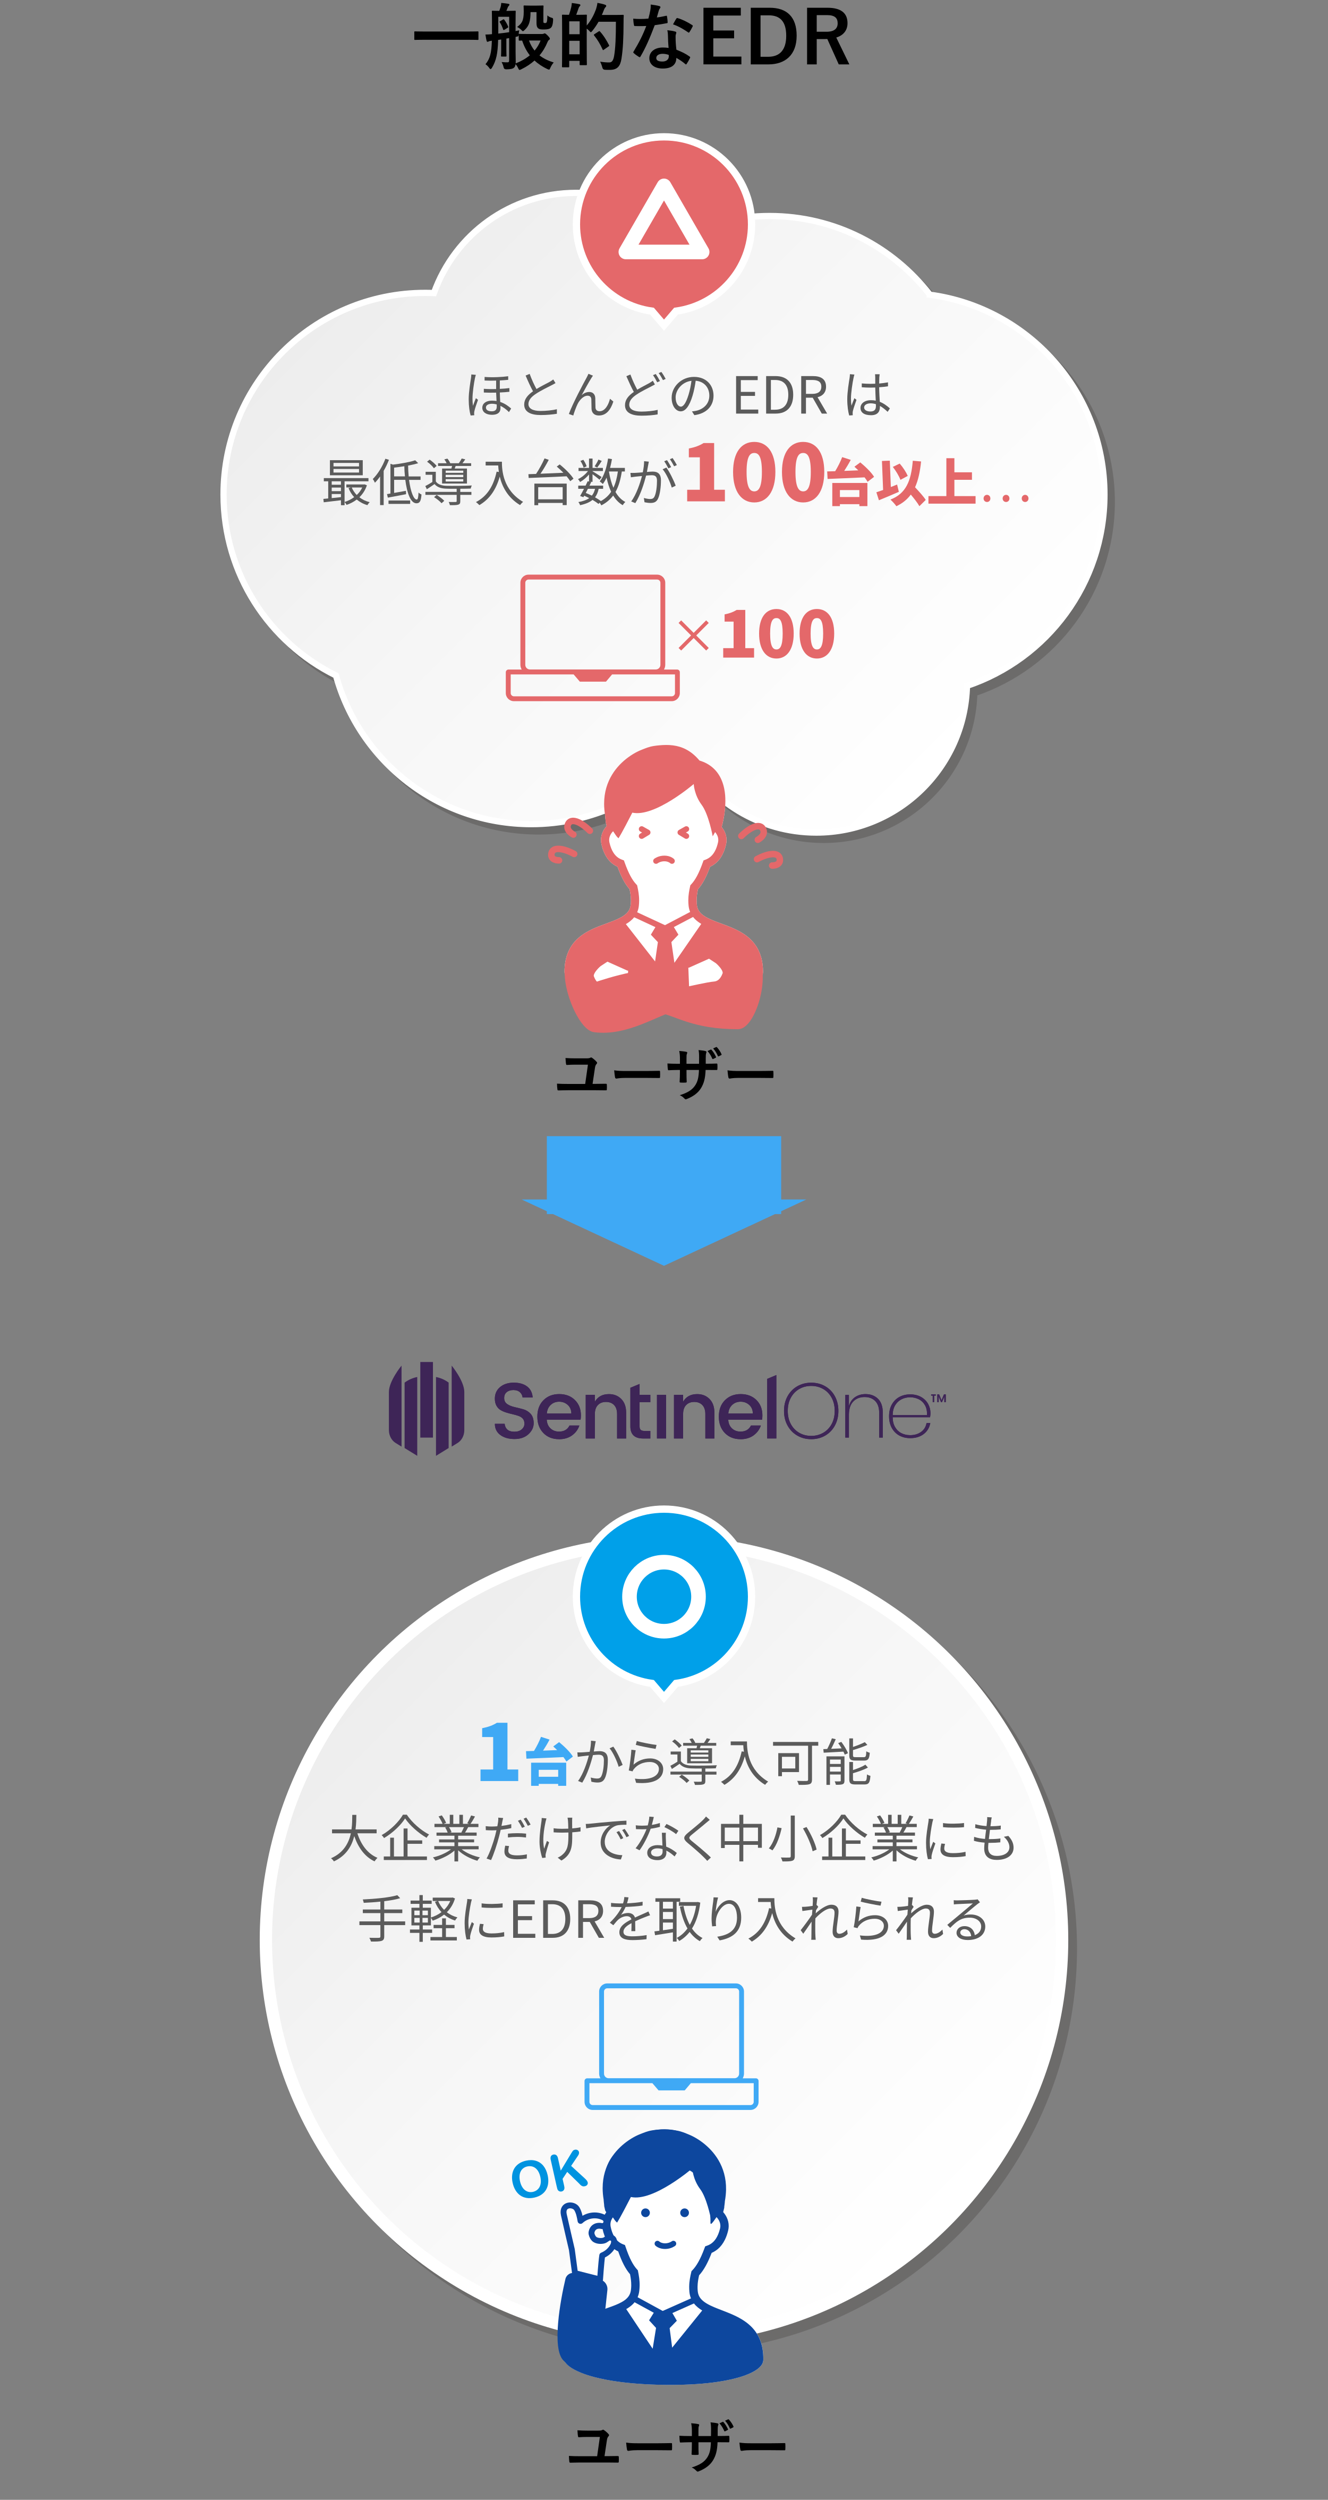 <?xml version="1.0" encoding="UTF-8"?>
<svg xmlns="http://www.w3.org/2000/svg" xmlns:xlink="http://www.w3.org/1999/xlink" viewBox="0 0 728 1370">
  <rect x="0" y="0" width="728" height="1370" fill="#808080" stroke="none"/>
  <defs>
    <style>
      .cls-1 {
        fill: url(#_名称未設定グラデーション_17-2);
      }

      .cls-1, .cls-2, .cls-3, .cls-4, .cls-5, .cls-6, .cls-7, .cls-8, .cls-9, .cls-10, .cls-11, .cls-12, .cls-13, .cls-14 {
        stroke-width: 0px;
      }

      .cls-2 {
        clip-rule: evenodd;
      }

      .cls-2, .cls-15, .cls-4, .cls-16, .cls-8 {
        fill: #3e2557;
      }

      .cls-17 {
        clip-path: url(#clippath);
      }

      .cls-18, .cls-19 {
        stroke-width: 3.1px;
      }

      .cls-18, .cls-19, .cls-20, .cls-21, .cls-22, .cls-23, .cls-24, .cls-25, .cls-26, .cls-27, .cls-28 {
        fill: none;
      }

      .cls-18, .cls-19, .cls-20, .cls-29, .cls-30, .cls-27, .cls-28 {
        stroke-linecap: round;
        stroke-linejoin: round;
      }

      .cls-18, .cls-31, .cls-25, .cls-30, .cls-28 {
        stroke: #e4686a;
      }

      .cls-19, .cls-20 {
        stroke: #0d479e;
      }

      .cls-3 {
        fill: url(#_名称未設定グラデーション_17);
      }

      .cls-20 {
        stroke-width: 3.22px;
      }

      .cls-32 {
        clip-path: url(#clippath-4);
      }

      .cls-33 {
        clip-path: url(#clippath-2);
      }

      .cls-21, .cls-22 {
        stroke-width: 3.42px;
      }

      .cls-21, .cls-22, .cls-23, .cls-24, .cls-31, .cls-25, .cls-26 {
        stroke-miterlimit: 10;
      }

      .cls-21, .cls-23 {
        stroke: #201715;
      }

      .cls-22, .cls-24, .cls-29, .cls-26, .cls-27 {
        stroke: #fff;
      }

      .cls-23, .cls-24 {
        stroke-width: 6.75px;
      }

      .cls-29, .cls-31, .cls-13 {
        fill: #e4686a;
      }

      .cls-29, .cls-27 {
        stroke-width: 8px;
      }

      .cls-31, .cls-30, .cls-28 {
        stroke-width: 3.55px;
      }

      .cls-25 {
        stroke-width: 2px;
      }

      .cls-26 {
        stroke-width: 4px;
      }

      .cls-30, .cls-12 {
        fill: #fff;
      }

      .cls-4, .cls-16 {
        fill-rule: evenodd;
      }

      .cls-34 {
        isolation: isolate;
      }

      .cls-35 {
        mix-blend-mode: multiply;
        opacity: .2;
      }

      .cls-6 {
        fill: #5b5b5b;
      }

      .cls-7 {
        fill: #0d479e;
      }

      .cls-9 {
        fill: #3fa9f5;
      }

      .cls-10 {
        fill: #201715;
      }

      .cls-11 {
        fill: #00a0e9;
      }

      .cls-14 {
        fill: #0093e0;
      }
    </style>
    <linearGradient id="_名称未設定グラデーション_17" data-name="名称未設定グラデーション 17" x1="217.35" y1="130.45" x2="512.44" y2="425.54" gradientUnits="userSpaceOnUse">
      <stop offset="0" stop-color="#ededed"/>
      <stop offset=".4" stop-color="#f6f6f6"/>
      <stop offset="1" stop-color="#fff"/>
    </linearGradient>
    <linearGradient id="_名称未設定グラデーション_17-2" data-name="名称未設定グラデーション 17" x1="209.68" y1="908.85" x2="518.32" y2="1217.49" xlink:href="#_名称未設定グラデーション_17"/>
    <clipPath id="clippath">
      <path class="cls-2" d="M420.58,788.34v-32.67l5.01-2.1v34.77h-5.01ZM412.7,774.66c-.03-1.97-.69-3.54-1.98-4.71-1.29-1.17-2.86-1.76-4.7-1.76s-3.39.59-4.64,1.76c-1.25,1.17-1.96,2.74-2.13,4.71h13.45ZM405.93,788.73c-3.52,0-6.38-1.13-8.57-3.39-2.2-2.26-3.3-5.26-3.3-8.99s1.11-6.73,3.34-8.97c2.23-2.24,5.11-3.37,8.64-3.37s6.4,1.08,8.6,3.24c2.2,2.16,3.3,4.97,3.3,8.45,0,.84-.06,1.62-.18,2.35h-18.55c.12,2,.8,3.58,2.04,4.76,1.25,1.17,2.81,1.76,4.68,1.76,2.73,0,4.65-1.11,5.76-3.34h5.41c-.73,2.2-2.07,4-4,5.41-1.93,1.4-4.32,2.11-7.17,2.11ZM374.48,764.41v3.78c1.61-2.78,4.19-4.17,7.74-4.17,2.73,0,4.98.9,6.75,2.69,1.77,1.8,2.66,4.3,2.66,7.52v14.12h-4.97v-13.38c0-2.14-.54-3.79-1.63-4.93-1.08-1.14-2.56-1.72-4.44-1.72s-3.36.57-4.46,1.72c-1.1,1.14-1.65,2.79-1.65,4.93v13.38h-5.01v-23.94h5.01ZM360.14,788.34v-23.94h5.01v23.94h-5.01ZM356.5,768.45h-5.89v13.25c0,.9.21,1.54.64,1.93.43.39,1.15.59,2.18.59h3.08v4.13h-3.96c-4.66,0-6.99-2.22-6.99-6.65v-21.14l5.06-2.1v5.95h5.89v4.04ZM326.1,764.41v3.78c1.61-2.78,4.19-4.17,7.74-4.17,2.73,0,4.98.9,6.75,2.69,1.77,1.8,2.66,4.3,2.66,7.52v14.12h-4.97v-13.38c0-2.14-.54-3.79-1.63-4.93-1.08-1.14-2.56-1.72-4.44-1.72s-3.36.57-4.46,1.72c-1.1,1.14-1.65,2.79-1.65,4.93v13.38h-5.01v-23.94h5.01ZM313.21,774.66c-.03-1.97-.69-3.54-1.98-4.71-1.29-1.17-2.86-1.76-4.7-1.76s-3.39.59-4.64,1.76c-1.25,1.17-1.96,2.74-2.13,4.71h13.45ZM306.44,788.73c-3.52,0-6.38-1.13-8.57-3.39-2.2-2.26-3.3-5.26-3.3-8.99s1.11-6.73,3.34-8.97c2.23-2.24,5.11-3.37,8.64-3.37s6.4,1.08,8.6,3.24c2.2,2.16,3.3,4.97,3.3,8.45,0,.84-.06,1.62-.18,2.35h-18.55c.12,2,.8,3.58,2.04,4.76,1.25,1.17,2.81,1.76,4.68,1.76,2.73,0,4.65-1.11,5.76-3.34h5.41c-.73,2.2-2.07,4-4,5.41-1.93,1.4-4.32,2.11-7.17,2.11ZM281.45,761.8c-1.49,0-2.71.38-3.65,1.13-.94.75-1.41,1.85-1.41,3.28s.56,2.53,1.67,3.28c1.11.75,2.46,1.3,4.04,1.65,1.58.35,3.17.75,4.75,1.19,1.58.45,2.93,1.28,4.04,2.5,1.11,1.22,1.67,2.94,1.67,5.17s-.95,4.23-2.86,5.99c-1.91,1.77-4.46,2.65-7.65,2.65s-5.79-.74-7.78-2.22c-1.99-1.48-2.99-3.52-2.99-6.13h5.36c.12,1.33.62,2.39,1.49,3.17.88.78,2.17,1.17,3.87,1.17s3.04-.43,4.02-1.3c.98-.87,1.47-1.9,1.47-3.08s-.3-2.11-.9-2.78c-.6-.67-1.38-1.17-2.33-1.5-.95-.33-2-.63-3.14-.89-1.14-.26-2.29-.56-3.45-.91-1.16-.35-2.21-.8-3.17-1.35-.95-.55-1.73-1.35-2.33-2.41-.6-1.06-.9-2.35-.9-3.89,0-2.64.96-4.76,2.88-6.36,1.92-1.61,4.41-2.41,7.47-2.41s5.51.7,7.34,2.09c1.83,1.39,2.85,3.4,3.06,6.04h-5.54c-.12-1.16-.62-2.13-1.49-2.91-.88-.78-2.07-1.17-3.56-1.17Z"/>
    </clipPath>
    <clipPath id="clippath-2">
      <path class="cls-2" d="M498.97,765.77c-1.73,0-3.31.36-4.74,1.08-1.43.72-2.6,1.81-3.49,3.27s-1.35,3.27-1.38,5.43h18.79c.12-2.15-.25-3.97-1.1-5.45-.85-1.48-1.99-2.57-3.43-3.27-1.43-.7-2.99-1.06-4.65-1.06ZM498.88,786.53c2.4,0,4.42-.6,6.06-1.79,1.64-1.19,2.63-2.82,2.99-4.89h2.06c-.44,2.5-1.63,4.51-3.58,6.03-1.95,1.52-4.43,2.28-7.44,2.28-2.25,0-4.25-.48-5.99-1.44-1.74-.96-3.11-2.35-4.11-4.16-1-1.81-1.49-3.95-1.49-6.42s.5-4.56,1.49-6.37c1-1.81,2.36-3.19,4.11-4.16,1.74-.96,3.74-1.44,5.99-1.44s4.31.48,5.99,1.44c1.68.96,2.96,2.22,3.82,3.79.86,1.56,1.3,3.24,1.3,5.02,0,.72-.07,1.48-.22,2.28h-20.51c.03,2.18.49,4.01,1.38,5.49.89,1.48,2.05,2.57,3.47,3.27,1.42.7,2.98,1.06,4.68,1.06ZM474.46,764.01c2.81,0,5.09.86,6.85,2.58,1.76,1.72,2.63,4.26,2.63,7.62v13.65h-1.98v-13.57c0-2.81-.72-4.96-2.15-6.44-1.43-1.48-3.4-2.22-5.88-2.22s-4.65.83-6.21,2.48c-1.57,1.65-2.35,4.08-2.35,7.3v12.45h-1.98v-23.38h1.98v6.16c.59-2.18,1.71-3.83,3.36-4.95,1.65-1.12,3.56-1.68,5.73-1.68ZM444.72,759.54c-2.43,0-4.62.56-6.57,1.68-1.95,1.12-3.48,2.71-4.61,4.78-1.13,2.07-1.69,4.48-1.69,7.23s.56,5.17,1.69,7.23c1.13,2.07,2.66,3.66,4.61,4.78,1.95,1.12,4.14,1.68,6.57,1.68s4.58-.56,6.54-1.68c1.96-1.12,3.51-2.71,4.63-4.78,1.13-2.07,1.69-4.48,1.69-7.23s-.56-5.17-1.69-7.23c-1.13-2.07-2.67-3.66-4.63-4.78-1.96-1.12-4.14-1.68-6.54-1.68ZM444.72,757.77c2.84,0,5.39.65,7.66,1.96,2.27,1.31,4.04,3.14,5.31,5.49,1.27,2.35,1.91,5.02,1.91,8.01s-.64,5.66-1.91,8.01c-1.27,2.35-3.04,4.19-5.31,5.51-2.27,1.32-4.82,1.98-7.66,1.98s-5.39-.66-7.66-1.98c-2.27-1.32-4.05-3.16-5.34-5.51-1.29-2.35-1.93-5.02-1.93-8.01s.64-5.66,1.93-8.01c1.29-2.35,3.07-4.18,5.34-5.49,2.27-1.31,4.82-1.96,7.66-1.96Z"/>
    </clipPath>
    <clipPath id="clippath-4">
      <path class="cls-2" d="M510.44,764.84v-.66h2.54v.66h-.88v3.57s-.79,0-.79,0v-3.57h-.87ZM518.47,764.18v4.23h-.81v-2.91l-1.24,2.91h-.59l-1.23-2.95v2.95h-.79v-4.23h1.02l1.31,3.18,1.33-3.18h.99Z"/>
    </clipPath>
  </defs>
  <g class="cls-34">
    <g id="_レイヤー_1" data-name="レイヤー 1">
      <g>
        <polygon class="cls-9" points="364 693.71 442.03 657.37 285.97 657.37 364 693.71"/>
        <rect class="cls-9" x="299.78" y="622.67" width="128.45" height="42.69"/>
      </g>
      <g>
        <g>
          <g class="cls-35">
            <path class="cls-10" d="M513.74,165.5c-20.32-26.23-52.12-43.12-87.87-43.12-17.29,0-33.65,3.95-48.24,10.99-14.91-14.63-35.34-23.67-57.88-23.67-35.92,0-66.47,22.91-77.88,54.92-1.59-.07-3.18-.11-4.79-.11-61.05,0-110.54,49.49-110.54,110.54,0,43.49,25.12,81.1,61.63,99.15,12.97,46.96,56,81.46,107.09,81.46,33.44,0,63.43-14.78,83.8-38.16,14.08,25.5,41.23,42.79,72.42,42.79,44.9,0,81.41-35.8,82.61-80.41,43.81-14.69,75.37-56.07,75.37-104.82,0-56.02-41.68-102.31-95.72-109.55Z"/>
            <path class="cls-21" d="M513.74,165.5c-20.32-26.23-52.12-43.12-87.87-43.12-17.29,0-33.65,3.95-48.24,10.99-14.91-14.63-35.34-23.67-57.88-23.67-35.92,0-66.47,22.91-77.88,54.92-1.59-.07-3.18-.11-4.79-.11-61.05,0-110.54,49.49-110.54,110.54,0,43.49,25.12,81.1,61.63,99.15,12.97,46.96,56,81.46,107.09,81.46,33.44,0,63.43-14.78,83.8-38.16,14.08,25.5,41.23,42.79,72.42,42.79,44.9,0,81.41-35.8,82.61-80.41,43.81-14.69,75.37-56.07,75.37-104.82,0-56.02-41.68-102.31-95.72-109.55Z"/>
          </g>
          <g>
            <path class="cls-3" d="M509.74,161.5c-20.32-26.23-52.12-43.12-87.87-43.12-17.29,0-33.65,3.95-48.24,10.99-14.91-14.63-35.34-23.67-57.88-23.67-35.92,0-66.47,22.91-77.88,54.92-1.59-.07-3.18-.11-4.79-.11-61.05,0-110.54,49.49-110.54,110.54,0,43.49,25.12,81.1,61.63,99.15,12.97,46.96,56,81.46,107.09,81.46,33.44,0,63.43-14.78,83.8-38.16,14.08,25.5,41.23,42.79,72.42,42.79,44.9,0,81.41-35.8,82.61-80.41,43.81-14.69,75.37-56.07,75.37-104.82,0-56.02-41.68-102.31-95.72-109.55Z"/>
            <path class="cls-22" d="M509.74,161.5c-20.32-26.23-52.12-43.12-87.87-43.12-17.29,0-33.65,3.95-48.24,10.99-14.91-14.63-35.34-23.67-57.88-23.67-35.92,0-66.47,22.91-77.88,54.92-1.59-.07-3.18-.11-4.79-.11-61.05,0-110.54,49.49-110.54,110.54,0,43.49,25.12,81.1,61.63,99.15,12.97,46.96,56,81.46,107.09,81.46,33.44,0,63.43-14.78,83.8-38.16,14.08,25.5,41.23,42.79,72.42,42.79,44.9,0,81.41-35.8,82.61-80.41,43.81-14.69,75.37-56.07,75.37-104.82,0-56.02-41.68-102.31-95.72-109.55Z"/>
          </g>
        </g>
        <g>
          <path class="cls-6" d="M260.36,207.29c-.56,2.6-1.34,8.04-1.34,11.17,0,1.34.08,2.58.25,3.95.45-1.29,1.15-3.05,1.62-4.2l1.15.92c-.7,1.93-1.71,4.82-1.99,6.19-.08.39-.14.92-.14,1.26.03.28.06.67.08.98l-1.99.14c-.59-1.99-1.06-5.07-1.06-8.85,0-4.12.9-9.35,1.26-11.65.08-.64.17-1.4.17-1.99l2.49.22c-.17.45-.39,1.34-.5,1.85ZM278.59,206.2v1.96c-1.29.14-2.86.25-4.59.34v4.62c1.9-.08,3.67-.25,5.24-.45v2.04c-1.48.17-3.28.31-5.24.39.03,1.76.14,3.58.22,5.18,2.63.87,4.59,2.38,5.99,3.61l-1.2,1.96c-1.4-1.46-3-2.63-4.68-3.44.03.48.03.95.03,1.34,0,2.27-1.57,3.58-4.59,3.58s-5.38-1.29-5.38-3.92c0-1.96,1.65-3.84,5.35-3.84.87,0,1.68.08,2.46.2-.08-1.43-.17-3.11-.22-4.59-2.18.06-4.51.06-6.75-.06v-2.04c2.27.17,4.56.2,6.75.14v-4.65c-2.07.08-4.28.08-6.33-.03v-1.96c4.51.34,9.66.06,12.94-.39ZM269.57,225.41c2.21,0,2.74-1.12,2.74-2.6,0-.31,0-.7-.03-1.18-.87-.22-1.74-.36-2.6-.36-1.99,0-3.3.84-3.3,2.04,0,1.4,1.23,2.1,3.19,2.1Z"/>
          <path class="cls-6" d="M294.1,213.2c2.63-1.6,5.66-3.08,7.2-3.92.81-.48,1.4-.84,1.99-1.32l1.23,1.99c-.64.39-1.34.76-2.16,1.18-1.9.98-5.77,2.83-8.51,4.65-2.6,1.68-4.17,3.53-4.17,5.66,0,2.32,2.21,3.78,6.64,3.78,3.05,0,6.78-.39,8.96-.95v2.49c-2.13.36-5.35.7-8.85.7-5.26,0-9.07-1.57-9.07-5.77,0-2.88,1.85-5.15,4.84-7.25-1.29-2.3-2.77-5.57-4.06-8.62l2.21-.92c1.12,3.08,2.52,6.1,3.75,8.32Z"/>
          <path class="cls-6" d="M324.14,207.26c-1.23,1.93-3.81,6.58-5.26,9.3,1.34-1.23,2.83-1.74,4.17-1.74,1.85,0,3.19,1.18,3.28,3.39.06,1.65.03,3.81.11,5.18.08,1.4,1.04,1.99,2.27,1.99,3.11,0,4.96-3.86,5.68-6.83l1.85,1.51c-1.48,4.51-3.84,7.64-7.9,7.64-3,0-3.95-1.9-4.06-3.56-.08-1.62-.03-3.78-.11-5.32-.08-1.23-.78-1.96-2.04-1.96-2.27,0-4.37,2.3-5.46,4.48-.84,1.68-2.04,4.98-2.41,6.38l-2.41-.84c2.04-5.66,8.18-17.14,9.69-19.85.34-.64.7-1.34,1.04-2.16l2.46,1.01c-.25.34-.56.84-.9,1.37Z"/>
          <path class="cls-6" d="M349.34,213.56c2.46-1.48,5.01-2.72,6.55-3.58.78-.48,1.4-.84,1.99-1.32l1.12,2.04c-.62.36-1.32.73-2.13,1.15-1.9,1.01-5.04,2.46-7.76,4.28-2.6,1.68-4.17,3.53-4.17,5.66,0,2.32,2.21,3.78,6.64,3.78,3.05,0,6.78-.39,8.96-.95l-.03,2.49c-2.1.39-5.35.7-8.85.7-5.26,0-9.04-1.57-9.04-5.77,0-2.91,1.82-5.18,4.84-7.25-1.29-2.32-2.77-5.6-4.09-8.62l2.21-.92c1.12,3.08,2.55,6.1,3.75,8.32ZM361.78,208.83l-1.51.67c-.56-1.15-1.51-2.83-2.3-3.89l1.51-.64c.7,1.01,1.71,2.72,2.3,3.86ZM364.91,207.65l-1.48.67c-.62-1.2-1.54-2.8-2.35-3.86l1.48-.62c.76,1.01,1.82,2.77,2.35,3.81Z"/>
          <path class="cls-6" d="M380.65,227.53l-1.32-2.07c.9-.08,1.76-.22,2.41-.36,3.58-.81,7.11-3.47,7.11-8.32,0-4.23-2.72-7.73-7.48-8.12-.36,2.6-.9,5.46-1.68,8.06-1.71,5.77-3.92,8.71-6.52,8.71s-4.98-2.86-4.98-7.48c0-6.08,5.4-11.4,12.24-11.4s10.72,4.62,10.72,10.3-3.86,9.8-10.5,10.67ZM373.25,222.86c1.32,0,2.8-1.88,4.23-6.61.7-2.32,1.26-4.98,1.57-7.56-5.38.67-8.68,5.26-8.68,9.07,0,3.53,1.62,5.1,2.88,5.1Z"/>
          <path class="cls-6" d="M403.52,206.11h11.84v2.21h-9.24v6.44h7.78v2.21h-7.78v7.48h9.55v2.21h-12.15v-20.55Z"/>
          <path class="cls-6" d="M419.99,206.11h5.15c6.3,0,9.69,3.7,9.69,10.22s-3.39,10.33-9.58,10.33h-5.26v-20.55ZM424.92,224.54c4.84,0,7.22-3.02,7.22-8.2s-2.38-8.09-7.22-8.09h-2.32v16.3h2.32Z"/>
          <path class="cls-6" d="M439.22,206.11h6.44c4.17,0,7.17,1.51,7.17,5.8,0,3.19-1.85,5.1-4.65,5.77l5.26,8.99h-2.94l-4.98-8.71h-3.7v8.71h-2.6v-20.55ZM445.27,215.86c3.22,0,4.98-1.29,4.98-3.95s-1.76-3.67-4.98-3.67h-3.44v7.62h3.44Z"/>
          <path class="cls-6" d="M467.89,207.18c-.56,2.6-1.4,8.15-1.4,11.28,0,1.34.08,2.52.28,3.89.45-1.26,1.12-2.97,1.6-4.12l1.15.9c-.67,1.96-1.71,4.82-1.99,6.19-.08.39-.14.92-.11,1.26,0,.28.03.67.06.98l-1.96.14c-.56-1.99-1.06-5.07-1.06-8.85,0-4.12.92-9.46,1.29-11.79.08-.64.17-1.4.17-1.99l2.46.2c-.17.48-.39,1.4-.48,1.9ZM482.03,206.79c-.03.76-.06,2.07-.08,3.39,1.71-.14,3.36-.36,4.84-.64v2.16c-1.54.25-3.16.42-4.84.53.03,2.83.22,5.63.34,7.98,2.27.9,4.09,2.3,5.54,3.61l-1.23,1.88c-1.4-1.32-2.8-2.44-4.23-3.25v.59c0,2.3-1.06,4.51-4.84,4.51s-5.82-1.48-5.82-4c0-2.35,2.1-4.23,5.77-4.23.92,0,1.79.08,2.6.25-.08-2.16-.25-4.9-.28-7.2-.9.03-1.79.06-2.69.06-1.6,0-3.05-.08-4.7-.2v-2.1c1.6.14,3.08.22,4.76.22.87,0,1.76-.03,2.63-.06v-3.47c0-.48-.06-1.23-.11-1.71h2.52c-.08.56-.14,1.12-.17,1.68ZM477.13,225.52c2.35,0,3.05-1.2,3.05-3.05,0-.28,0-.62-.03-.98-.9-.28-1.85-.45-2.86-.45-2.1,0-3.58.9-3.58,2.27s1.4,2.21,3.42,2.21Z"/>
          <path class="cls-6" d="M201.13,265.95c-.87,2.66-2.32,4.84-4.12,6.58,1.6,1.23,3.5,2.16,5.66,2.69-.45.39-1.01,1.15-1.26,1.62-2.24-.64-4.2-1.71-5.85-3.08-1.71,1.32-3.61,2.27-5.57,2.94-.22-.48-.73-1.2-1.09-1.57v1.74h-1.99v-2.72c-3.42.42-6.83.81-9.44,1.12l-.2-1.85c.78-.06,1.68-.14,2.66-.25v-9.41h-2.41v-1.74h24.47v1.74h-13.1v11.34c1.85-.56,3.67-1.46,5.26-2.66-1.29-1.4-2.32-3.05-3.08-4.93l1.2-.36h-2.41v-1.65h9.63l.36-.06,1.26.5ZM198.86,260.46h-18v-8.26h18v8.26ZM181.84,263.77v1.88h5.07v-1.88h-5.07ZM181.84,269.17h5.07v-1.96h-5.07v1.96ZM181.84,272.98c1.6-.17,3.33-.34,5.07-.53v-1.71h-5.07v2.24ZM196.82,253.69h-14v1.93h14v-1.93ZM196.82,257.02h-14v1.96h14v-1.96ZM192.82,267.16c.64,1.54,1.6,2.94,2.74,4.12,1.26-1.18,2.3-2.55,3.02-4.12h-5.77Z"/>
          <path class="cls-6" d="M213.2,252.01c-.78,2.07-1.76,4.12-2.88,6.05v18.76h-1.96v-15.71c-.9,1.29-1.85,2.44-2.83,3.44-.22-.48-.78-1.57-1.18-2.02,2.74-2.69,5.32-6.86,6.92-11.12l1.93.59ZM224.23,262.96c.84,6.41,2.52,10.84,4.23,10.81.59,0,.87-1.15.98-3.86.42.45,1.12.9,1.62,1.09-.28,3.75-1.01,4.82-2.77,4.82-3.14,0-5.18-5.46-6.1-12.85h-6.13v7.17c2.02-.34,4.26-.73,6.47-1.15l.08,1.85c-3.53.67-7.22,1.4-10,1.88l-.45-1.93,1.88-.31v-16.3l1.37.45c4.45-.53,9.38-1.4,12.21-2.38l1.62,1.6c-1.57.48-3.47.92-5.52,1.32.03,2.07.14,4.06.31,5.94h6.52v1.88h-6.33ZM212.98,274.3h11.87v1.85h-11.87v-1.85ZM221.99,261.08c-.2-1.79-.31-3.67-.34-5.57-1.88.31-3.78.56-5.6.78v4.79h5.94Z"/>
          <path class="cls-6" d="M252.32,269.59h6.1v1.62h-6.1v3.44c0,1.09-.22,1.62-1.09,1.9-.87.31-2.3.31-4.59.31-.11-.53-.39-1.26-.7-1.76,1.79.06,3.36.03,3.81,0,.48,0,.59-.11.59-.48v-3.42h-17.14v-1.62h17.14v-1.71c-2.18.03-4.28,0-5.68-.06-2.91-.08-5.04-.81-6.44-2.52-1.37.95-2.74,1.88-4.23,2.83l-.84-1.74c1.18-.59,2.58-1.4,3.86-2.24v-3.95h-3.7v-1.62h5.6v5.26c1.06,1.62,3.16,2.32,5.71,2.41,3.22.11,10.44.03,14-.17-.2.42-.48,1.15-.56,1.68-1.46.06-3.56.11-5.74.11v1.71ZM237.87,256.63c-.73-1.09-2.32-2.6-3.75-3.61l1.4-1.12c1.4.95,3.05,2.38,3.84,3.44l-1.48,1.29ZM239.38,271.25c1.48.9,3.28,2.24,4.17,3.22l-1.51,1.32c-.81-1.01-2.58-2.41-4.09-3.33l1.43-1.2ZM247.47,256.77c.11-.45.22-.95.34-1.4h-7.67v-1.51h4.7c-.31-.7-.78-1.48-1.26-2.1l1.68-.42c.64.7,1.26,1.76,1.57,2.52h4.7c.53-.76,1.23-1.85,1.57-2.58l1.96.45c-.5.78-1.06,1.51-1.54,2.13h4.76v1.51h-8.51l-.5,1.4h6.72v8.23h-13.64v-8.23h5.12ZM253.97,257.92h-9.66v1.2h9.66v-1.2ZM253.97,260.21h-9.66v1.26h9.66v-1.26ZM253.97,262.59h-9.66v1.29h9.66v-1.29Z"/>
          <path class="cls-6" d="M275.14,253.02c0,4.96.64,15.51,11.62,22.04-.48.34-1.32,1.23-1.68,1.74-6.89-4.17-9.86-10.3-11.12-15.6-2.07,7.25-5.6,12.35-11.17,15.62-.39-.42-1.32-1.29-1.88-1.65,6.19-3.22,9.63-8.85,11.34-16.69l1.23.2c-.2-1.29-.31-2.52-.36-3.58h-6.89v-2.07h8.9Z"/>
          <path class="cls-6" d="M306.83,254.53c2.83,2.24,6.13,5.52,7.56,7.81l-1.79,1.37c-.48-.78-1.18-1.71-1.99-2.69-7.62.42-15.68.7-20.8.92l-.14-2.07c1.23-.03,2.66-.08,4.2-.14,1.65-2.49,3.56-5.94,4.65-8.51l2.3.78c-1.29,2.49-2.97,5.35-4.54,7.62,3.84-.14,8.23-.34,12.57-.53-1.18-1.2-2.44-2.38-3.64-3.39l1.62-1.18ZM292.94,265.03h17.72v11.79h-2.21v-1.18h-13.41v1.23h-2.1v-11.84ZM295.04,266.99v6.66h13.41v-6.66h-13.41Z"/>
          <path class="cls-6" d="M340.88,258.39c-.7,4.54-1.76,8.23-3.47,11.23,1.4,2.41,3.16,4.31,5.4,5.49-.48.39-1.15,1.2-1.43,1.76-2.16-1.26-3.86-3.05-5.24-5.29-1.65,2.18-3.75,3.98-6.5,5.38-.17-.36-.53-.98-.9-1.46l-.64.67c-.87-.7-1.99-1.46-3.28-2.21-1.62,1.34-3.84,2.27-6.83,2.91-.14-.56-.56-1.32-.95-1.71,2.58-.45,4.54-1.15,5.96-2.18-.9-.45-1.82-.9-2.74-1.29l-.45.78-1.79-.64c.62-1.06,1.37-2.49,2.13-3.95h-3.16v-1.74h4.03c.42-.84.81-1.65,1.15-2.41l.73.17v-3.86c-1.4,1.65-3.19,3.19-4.9,4.12-.25-.48-.76-1.2-1.15-1.57,1.99-.9,4.12-2.63,5.49-4.45h-5.18v-1.71h5.74v-5.12h1.93v5.12h5.68v1.71h-5.68v.14c1.2.7,4.23,2.6,4.98,3.16l-1.15,1.48c-.73-.67-2.49-2.02-3.84-3.02v4.17h-1.2l.48.11c-.31.62-.62,1.29-.95,1.96h7.48v1.74h-2.44c-.39,1.88-1.04,3.42-1.99,4.68,1.23.67,2.35,1.4,3.22,2.04,2.38-1.32,4.23-3,5.6-5.1-1.06-2.27-1.88-4.87-2.52-7.73-.59,1.32-1.29,2.49-2.04,3.5-.31-.39-1.2-1.09-1.68-1.43,2.35-2.94,3.81-7.62,4.56-12.54l2.13.31c-.28,1.65-.64,3.28-1.04,4.82h8.12v1.96h-1.68ZM319.94,256.29c-.25-.98-.98-2.52-1.74-3.67l1.57-.64c.78,1.12,1.54,2.6,1.82,3.58l-1.65.73ZM322.29,267.88c-.39.78-.81,1.54-1.18,2.27,1.12.45,2.24.95,3.33,1.48.84-1.01,1.4-2.24,1.76-3.75h-3.92ZM329.88,252.62c-.81,1.29-1.76,2.69-2.49,3.61l-1.4-.67c.67-.98,1.62-2.6,2.07-3.7l1.82.76ZM333.82,258.48c.53,3.22,1.32,6.24,2.44,8.85,1.2-2.49,1.96-5.46,2.46-8.93h-4.87l-.03.08Z"/>
          <path class="cls-6" d="M355.36,254.67c-.17.81-.42,2.46-.73,3.98,1.32-.11,2.46-.2,3.14-.2,2.52,0,4.56.95,4.56,4.76,0,3.33-.48,7.78-1.62,10.11-.9,1.88-2.3,2.32-4.09,2.32-1.09,0-2.41-.2-3.3-.39l-.36-2.35c1.18.36,2.63.59,3.42.59,1.04,0,1.9-.22,2.46-1.46.9-1.88,1.32-5.54,1.32-8.57,0-2.55-1.18-3.02-2.97-3.02-.67,0-1.79.08-3,.2-1.04,4-2.94,10.36-5.91,15.09l-2.27-.92c2.86-3.81,4.96-10.19,5.91-13.94-1.48.14-2.83.28-3.56.36-.64.08-1.82.22-2.52.34l-.25-2.41c.9.03,1.62.03,2.52,0,.92-.03,2.55-.17,4.26-.31.42-2.02.73-4.2.73-6.1l2.58.25c-.11.53-.22,1.12-.31,1.68ZM370.42,266.18l-2.16,1.04c-.84-2.88-3.02-7.76-5.01-10.05l2.04-.92c1.74,2.27,4.2,7.34,5.12,9.94ZM367.93,256.01l-1.54.67c-.56-1.12-1.51-2.83-2.27-3.89l1.51-.62c.7.98,1.71,2.72,2.3,3.84ZM371.06,254.87l-1.51.67c-.62-1.2-1.54-2.8-2.32-3.86l1.48-.64c.73,1.04,1.82,2.8,2.35,3.84Z"/>
          <path class="cls-13" d="M376.7,268.41h6.95v-17.78h-6.03v-4.84c3.52-.7,5.81-1.58,8.1-2.99h5.76v25.61h5.9v6.34h-20.68v-6.34Z"/>
          <path class="cls-13" d="M401.87,258.64c0-10.91,4.66-16.46,11.62-16.46s11.57,5.59,11.57,16.46-4.67,16.72-11.57,16.72-11.62-5.81-11.62-16.72ZM417.67,258.64c0-8.62-1.85-10.39-4.18-10.39s-4.22,1.76-4.22,10.39,1.89,10.65,4.22,10.65,4.18-2.02,4.18-10.65Z"/>
          <path class="cls-13" d="M428.67,258.64c0-10.91,4.66-16.46,11.62-16.46s11.57,5.59,11.57,16.46-4.67,16.72-11.57,16.72-11.62-5.81-11.62-16.72ZM444.47,258.64c0-8.62-1.85-10.39-4.18-10.39s-4.22,1.76-4.22,10.39,1.89,10.65,4.22,10.65,4.18-2.02,4.18-10.65Z"/>
          <path class="cls-13" d="M471.6,253.41c2.72,2.24,6.1,5.46,7.56,7.92l-3.56,2.72c-.39-.73-.98-1.57-1.65-2.44-7.31.36-15.01.64-20.27.87l-.22-4.12c1.32-.03,2.8-.08,4.37-.11,1.48-2.41,2.94-5.29,3.84-7.73l4.7,1.51c-1.09,2.07-2.35,4.17-3.58,6.05,2.52-.11,5.12-.2,7.73-.31-.73-.7-1.43-1.37-2.13-1.99l3.22-2.38ZM456.26,264.69h19.24v12.68h-4.4v-1.06h-10.67v1.06h-4.17v-12.68ZM460.43,268.58v3.81h10.67v-3.81h-10.67Z"/>
          <path class="cls-13" d="M492.74,269.54c-3.64,1.62-7.7,3.3-10.92,4.62l-1.4-4.37c1.06-.34,2.32-.76,3.7-1.26l-.64-15.9,4.31-.17.56,14.45c1.15-.45,2.32-.92,3.44-1.37l.95,4ZM504,277.41c-.95-1.74-2.83-4.12-4.7-6.36-1.99,2.69-4.56,4.79-7.92,6.38-.56-.9-2.27-2.77-3.25-3.64,8.48-3.28,11.34-10.08,12.26-21.28l4.54.39c-.56,5.63-1.57,10.3-3.3,14.14,2.18,2.35,4.65,5.01,5.85,6.94l-3.47,3.42ZM493.61,262.96c-.7-1.96-2.49-4.96-4.17-7.08l3.78-1.82c1.79,2.04,3.56,4.79,4.4,6.75l-4,2.16Z"/>
          <path class="cls-13" d="M534.8,271.89v4.12h-25.84v-4.12h9.83v-20.78h4.4v7.73h9.63v4.12h-9.63v8.93h11.62Z"/>
          <path class="cls-13" d="M539.19,273.18c0-1.15.84-1.99,1.88-1.99s1.85.84,1.85,1.99-.84,1.93-1.85,1.93-1.88-.78-1.88-1.93ZM549.64,273.18c0-1.15.84-1.99,1.88-1.99s1.85.84,1.85,1.99-.84,1.93-1.85,1.93-1.88-.78-1.88-1.93ZM560.11,273.18c0-1.15.84-1.99,1.85-1.99s1.85.84,1.85,1.99-.84,1.93-1.85,1.93-1.85-.78-1.85-1.93Z"/>
        </g>
        <g>
          <g>
            <path class="cls-12" d="M417.31,524.87c-.54-2.04-1.31-3.86-2.26-5.49-1.66-2.85-3.86-5.07-6.29-6.84-1.82-1.32-3.77-2.39-5.74-3.32-2.96-1.39-6-2.46-8.8-3.5-2.8-1.03-5.36-2.04-7.35-3.22-.73-.43-1.38-.87-1.95-1.34-.85-.71-1.5-1.46-1.98-2.3-.48-.85-.8-1.79-.92-2.98-.09-.84-.13-1.64-.13-2.4,0-2.24.33-4.18.75-6.16,1.26-1.41,2.4-3.1,3.48-5.12,1.09-2.02,2.12-4.39,3.15-7.19.66-.3,1.32-.66,1.97-1.1,1.48-1,2.89-2.38,4.05-4.23,1.17-1.85,2.11-4.14,2.75-6.98.18-.78.26-1.57.26-2.33,0-1.61-.38-3.15-1.02-4.51-.44-.95-1-1.82-1.66-2.61.34-1.24.74-2.9,1.11-4.85.5-2.7.91-5.95.92-9.37,0-2.2-.17-4.47-.62-6.73-.34-1.68-.83-3.35-1.53-4.96-1.04-2.4-2.56-4.67-4.68-6.54-1.95-1.73-4.4-3.11-7.36-3.99-1.25-1.5-2.55-2.77-3.88-3.83-2.25-1.79-4.61-2.99-7.02-3.72-2.41-.72-4.86-.99-7.29-.99-1.28,0-2.57.07-3.85.19-1.2.11-2.2.23-3.1.38-1.34.22-2.44.52-3.51.89-1.07.37-2.1.8-3.45,1.33-.51.2-1.18.5-2,.91-1.42.72-3.25,1.77-5.2,3.23-2.93,2.19-6.17,5.27-8.69,9.45-1.26,2.09-2.34,4.45-3.1,7.09-.76,2.65-1.2,5.56-1.2,8.76,0,1.98.17,4.09.54,6.29,0,.15.01.3.02.45.02.27.05.56.08.86.05.44.1.89.14,1.27.02.19.04.36.05.49,0,.06,0,.12.01.16v.04s0,.01,0,.01h0v.25l.54,2.39c-.77.84-1.45,1.79-1.96,2.83-.72,1.45-1.16,3.07-1.15,4.8,0,.76.08,1.55.26,2.33.42,1.9.98,3.55,1.66,4.99,1.01,2.16,2.28,3.84,3.7,5.1,1.09.98,2.27,1.69,3.43,2.22,1.02,2.8,2.05,5.16,3.14,7.19,1.08,2.02,2.22,3.7,3.48,5.11.42,1.98.75,3.93.75,6.17,0,.76-.03,1.56-.13,2.4-.08.81-.26,1.51-.52,2.15-.39.95-.95,1.75-1.72,2.52-.76.76-1.74,1.46-2.9,2.12-1.17.66-2.53,1.29-4.01,1.88-2.59,1.05-5.54,2.04-8.53,3.23-2.24.9-4.51,1.91-6.68,3.2-1.62.95-3.19,2.06-4.63,3.38-2.15,1.96-4.01,4.42-5.29,7.47-1.29,3.04-2,6.64-2,10.89,0,.6.12,1.17.33,1.7.2.49.46.95.77,1.38.59.81,1.35,1.52,2.29,2.22,1.64,1.21,3.82,2.34,6.64,3.41,4.23,1.59,9.9,3.03,17.23,4.07,7.33,1.04,16.31,1.69,27.15,1.69,9.39,0,17.4-.49,24.13-1.3,5.06-.6,9.4-1.39,13.09-2.29,2.76-.68,5.16-1.42,7.22-2.2,1.54-.59,2.9-1.19,4.07-1.82.88-.47,1.66-.95,2.35-1.45,1.04-.75,1.86-1.52,2.5-2.39.31-.44.57-.9.77-1.4.19-.51.3-1.06.3-1.62,0-2.91-.33-5.52-.96-7.85Z"/>
            <path class="cls-13" d="M417.31,524.87c-.54-2.04-1.31-3.86-2.26-5.49-1.66-2.85-3.86-5.07-6.29-6.84-1.82-1.32-3.77-2.39-5.74-3.32-2.96-1.39-6-2.46-8.8-3.5-2.8-1.03-5.36-2.04-7.35-3.22-.73-.43-1.38-.87-1.95-1.34-.85-.71-1.5-1.46-1.98-2.3-.48-.85-.8-1.79-.92-2.98-.09-.84-.13-1.64-.13-2.4,0-2.24.33-4.18.75-6.16,1.26-1.41,2.4-3.1,3.48-5.12,1.09-2.02,2.12-4.39,3.15-7.19.66-.3,1.32-.66,1.97-1.1,1.48-1,2.89-2.38,4.05-4.23,1.17-1.85,2.11-4.14,2.75-6.98.18-.78.26-1.57.26-2.33,0-1.61-.38-3.15-1.02-4.51-.44-.95-1-1.82-1.66-2.61.34-1.24.74-2.9,1.11-4.85.5-2.7.91-5.95.92-9.37,0-2.2-.17-4.47-.62-6.73-.34-1.68-.83-3.35-1.53-4.96-1.04-2.4-2.56-4.67-4.68-6.54-1.95-1.73-4.4-3.11-7.36-3.99-1.25-1.5-2.55-2.77-3.88-3.83-2.25-1.79-4.61-2.99-7.02-3.72-2.41-.72-4.86-.99-7.29-.99-1.28,0-2.57.07-3.85.19-1.2.11-2.2.23-3.1.38-1.34.22-2.44.52-3.51.89-1.07.37-2.1.8-3.45,1.33-.51.2-1.18.5-2,.91-1.42.72-3.25,1.77-5.2,3.23-2.93,2.19-6.17,5.27-8.69,9.45-1.26,2.09-2.34,4.45-3.1,7.09-.76,2.65-1.2,5.56-1.2,8.76,0,1.98.17,4.09.54,6.29,0,.15.01.3.02.45.02.27.05.56.08.86.05.44.1.89.14,1.27.02.19.04.36.05.49,0,.06,0,.12.01.16v.04s0,.01,0,.01h0v.25l.54,2.39c-.77.84-1.45,1.79-1.96,2.83-.72,1.45-1.16,3.07-1.15,4.8,0,.76.08,1.55.26,2.33.42,1.9.98,3.55,1.66,4.99,1.01,2.16,2.28,3.84,3.7,5.1,1.09.98,2.27,1.69,3.43,2.22,1.02,2.8,2.05,5.16,3.14,7.19,1.08,2.02,2.22,3.7,3.48,5.11.42,1.98.75,3.93.75,6.17,0,.76-.03,1.56-.13,2.4-.08.81-.26,1.51-.52,2.15-.39.95-.95,1.75-1.72,2.52-.76.76-1.74,1.46-2.9,2.12-1.17.66-2.53,1.29-4.01,1.88-2.59,1.05-5.54,2.04-8.53,3.23-2.24.9-4.51,1.91-6.68,3.2-1.62.95-3.19,2.06-4.63,3.38-2.15,1.96-4.01,4.42-5.29,7.47-1.29,3.04-2,6.64-2,10.89,0,.6.12,1.17.33,1.7.2.49.46.95.77,1.38.59.81,1.35,1.52,2.29,2.22,1.64,1.21,3.82,2.34,6.64,3.41,4.23,1.59,9.9,3.03,17.23,4.07,7.33,1.04,16.31,1.69,27.15,1.69,9.39,0,17.4-.49,24.13-1.3,5.06-.6,9.4-1.39,13.09-2.29,2.76-.68,5.16-1.42,7.22-2.2,1.54-.59,2.9-1.19,4.07-1.82.88-.47,1.66-.95,2.35-1.45,1.04-.75,1.86-1.52,2.5-2.39.31-.44.57-.9.77-1.4.19-.51.3-1.06.3-1.62,0-2.91-.33-5.52-.96-7.85ZM359.12,526.92l-16.02-20.47c.83-.49,1.63-1.02,2.37-1.61.79-.64,1.53-1.35,2.18-2.15l11.64,5.41-2.49,4.14,3.85,4.08-1.54,10.61ZM349.3,499.95c.47-1.1.79-2.3.92-3.6.1-1,.15-1.96.15-2.87,0-2.96-.49-5.47-.98-7.73l-.14-.62-.44-.46c-1.1-1.16-2.16-2.65-3.22-4.63-1.06-1.98-2.12-4.44-3.21-7.51l-.36-1-1-.37c-.69-.25-1.37-.58-2.02-1.01-.97-.66-1.91-1.56-2.75-2.9-.85-1.33-1.61-3.13-2.16-5.55-.1-.46-.15-.9-.15-1.33,0-.97.24-1.89.67-2.77.37-.73.87-1.43,1.49-2.05,1.04,1.58,1.9,2.82,2.22,3.14,1.02,1.02.7.71,1.04.2,0,0,1.16-1.63,7.28-13.53,12.24,2.72,33.65-15.68,33.65-15.68,0,0,.26,5.94,4.34,11.38,3.87,5.17,6.08,17.28,6.08,17.28,0,0,.53-1,1.31-2.34.47.55.86,1.14,1.15,1.76.39.83.59,1.7.59,2.6,0,.43-.05.88-.15,1.33-.37,1.62-.82,2.95-1.35,4.06-.78,1.66-1.67,2.8-2.61,3.64-.94.84-1.94,1.38-2.97,1.77l-1,.37-.36,1c-1.09,3.08-2.15,5.54-3.21,7.52-1.06,1.98-2.13,3.47-3.22,4.63l-.44.46-.14.62c-.49,2.26-.98,4.76-.98,7.72,0,.91.05,1.87.15,2.87.12,1.18.39,2.28.79,3.3.02.05.04.1.06.14l-13.78,7.24-15.27-7.08ZM369.7,527.66l-1.65-11.35,3.85-4.08-2.5-4.16,10.54-5.54c.29.38.6.73.93,1.07,1.05,1.07,2.25,1.96,3.55,2.73l-14.72,21.33Z"/>
          </g>
          <path class="cls-18" d="M368.37,471.86s-1.39-1.39-4.18-1.39-4.57,1.39-4.57,1.39"/>
          <polyline class="cls-18" points="351.75 454.35 355.04 456.2 351.75 458.19"/>
          <polyline class="cls-18" points="376.25 454.35 372.96 456.2 376.25 458.19"/>
          <path class="cls-31" d="M369.17,533.44l.53,13.75c.1,2.6,2.48,4.88-.07,5.35-9.17,1.68-25.97,13.8-43.83,11.36-7.4-1.01-18.51-27.57-12.99-38.15,4.18-8,40.73,4.27,51.97,3.68,2.33-.12,4.3,1.68,4.39,4.01Z"/>
          <path class="cls-31" d="M358.18,534.25l-.53,13.75c-.1,2.6,1.72,4.87,4.28,5.34,9.17,1.68,18.24,8.94,42.59,8.94,7.47,0,15.54-25.14,10.02-35.71-4.18-8-40.73,4.27-51.97,3.68-2.33-.12-4.3,1.68-4.39,4.01Z"/>
          <path class="cls-30" d="M343.86,543.94s-10.84-2.43-13.58-2.61c-2.74-.18-4.99-1.86-6.4-5.68-1.14-3.08,4.26-7.57,4.26-7.57l4.68-3.07,11.58,5.18"/>
          <path class="cls-31" d="M337.97,550.92l-12.99-2.43-3.09-6.79s20.93-8.02,36.36-8.63"/>
          <path class="cls-30" d="M377.81,542.32s10.84-2.43,13.58-2.61c2.74-.18,4.99-1.86,6.4-5.68,1.14-3.08-4.26-7.57-4.26-7.57l-4.68-3.07-11.58,5.18"/>
          <path class="cls-28" d="M314.33,457.37s-4.32-2.18-3.01-5.5c1.57-3.99,7.17-1.44,12.04,3.43"/>
          <path class="cls-28" d="M306.46,471.51s-4.53.17-4.22-3.38c.37-4.28,6.46-3.42,12.52-.13"/>
          <path class="cls-28" d="M415.43,460.22s4.32-2.18,3.01-5.5c-1.57-3.99-7.17-1.44-12.04,3.43"/>
          <path class="cls-28" d="M423.3,474.35s4.53.17,4.22-3.38c-.37-4.28-6.46-3.42-12.52-.13"/>
        </g>
        <g>
          <path class="cls-5" d="M327,594c1.63,0,3.33-.03,4.96-.06.61,0,.7.1.7.54.06.8.06,1.66,0,2.46,0,.51-.1.64-.54.61-1.82,0-3.81-.06-5.7-.06h-15.1c-2.18,0-3.87.1-5.06.1-.54.03-.64-.1-.7-.61-.1-.74-.22-2.08-.22-3.1,1.82.13,3.84.16,5.7.16h9.76l1.5-10.56h-7.01c-1.54,0-3.17.06-4.54.16-.32,0-.38-.19-.45-.64-.13-.54-.22-1.89-.29-3.17,1.63.13,3.46.19,5.47.19h5.7c1.28,0,1.92-.06,2.37-.32.19-.1.35-.19.51-.19s.29.06.45.19c.8.51,1.82,1.38,2.53,2.21.19.19.29.38.29.58,0,.22-.1.42-.32.64-.48.54-.67.99-.86,2.11l-1.31,8.77h2.18Z"/>
          <path class="cls-5" d="M342.61,590.73c-3.17,0-4.38.38-4.7.38-.38,0-.64-.19-.74-.67-.16-.74-.35-2.24-.48-3.87,2.08.32,3.68.38,6.91.38h10.3c2.43,0,4.9-.06,7.36-.1.48-.03.58.06.58.45.06.96.06,2.05,0,3.01,0,.38-.13.51-.58.48-2.4-.03-4.77-.06-7.14-.06h-11.52Z"/>
          <path class="cls-5" d="M387.99,582.96c1.57,0,3.36-.03,4.83-.1.38-.03.42.16.45.51.06.8.06,1.73,0,2.53-.03.42-.1.54-.54.51-1.09,0-3.04-.03-4.61-.03h-1.31c-.19,4.58-.9,7.26-2.46,9.86-1.6,2.66-4.19,4.58-7.55,5.95-.45.19-.7.29-.9.29s-.35-.1-.61-.35c-.96-.99-1.57-1.44-2.66-1.92,4.54-1.41,7.01-3.04,8.64-5.66,1.25-2.05,1.76-4.26,1.89-8.16h-6.82v1.15c0,1.89,0,3.62.1,5.31.03.35-.19.42-.54.45-.83.06-1.89.06-2.75,0-.42-.03-.61-.1-.58-.45.1-1.66.16-3.23.16-5.25v-1.22h-.96c-1.73,0-4.29.1-5.28.16-.26,0-.35-.19-.38-.61-.13-.67-.16-1.79-.22-3.1,1.34.1,3.42.16,5.89.16h.96v-2.34c0-2.05-.06-2.85-.38-4.7,1.66.16,3.23.32,3.9.51.35.06.48.22.48.45,0,.19-.1.42-.19.67-.22.58-.22.9-.22,3.07v2.34h6.88l.03-3.14c.03-1.79-.06-3.26-.29-4.38,1.22.13,2.98.32,3.74.54.45.1.58.26.58.51,0,.13-.03.32-.13.58-.22.61-.26,1.44-.26,2.82v3.04h1.12ZM389.59,575.21c.16-.06.29-.06.45.13.86.93,1.79,2.37,2.46,3.87.1.22.06.35-.19.48l-1.31.67c-.26.13-.42.06-.54-.19-.7-1.6-1.5-2.94-2.59-4.16l1.73-.8ZM392.6,573.84c.19-.1.29-.06.45.13,1.02,1.09,1.95,2.53,2.46,3.74.1.19.1.42-.19.54l-1.28.64c-.29.13-.42.03-.51-.16-.64-1.5-1.47-2.88-2.59-4.16l1.66-.74Z"/>
          <path class="cls-5" d="M404.73,590.73c-3.17,0-4.38.38-4.7.38-.38,0-.64-.19-.74-.67-.16-.74-.35-2.24-.48-3.87,2.08.32,3.68.38,6.91.38h10.3c2.43,0,4.9-.06,7.36-.1.48-.03.58.06.58.45.06.96.06,2.05,0,3.01,0,.38-.13.51-.58.48-2.4-.03-4.77-.06-7.14-.06h-11.52Z"/>
        </g>
        <g>
          <g>
            <path class="cls-13" d="M412,122.99c0-26.51-21.49-48-48-48s-48,21.49-48,48c0,24.28,18.02,44.33,41.42,47.54l6.58,7.68,6.58-7.68c23.39-3.21,41.42-23.26,41.42-47.54Z"/>
            <path class="cls-26" d="M412,122.99c0-26.51-21.49-48-48-48s-48,21.49-48,48c0,24.28,18.02,44.33,41.42,47.54l6.58,7.68,6.58-7.68c23.39-3.21,41.42-23.26,41.42-47.54Z"/>
          </g>
          <polygon class="cls-29" points="364 101.87 343.09 138.09 384.91 138.09 364 101.87"/>
        </g>
        <g>
          <path class="cls-13" d="M371.21,366.93h-7.23c.44-.76.71-1.64.71-2.58v-44.97c0-2.46-1.99-4.45-4.45-4.45h-70.51c-2.46,0-4.45,1.99-4.45,4.45v44.97c0,.94.27,1.81.71,2.58h-7.22c-.82,0-1.49.66-1.49,1.48v11.41c0,2.46,1.99,4.45,4.45,4.45h86.5c2.46,0,4.45-1.99,4.45-4.45v-11.41c0-.82-.66-1.48-1.48-1.48ZM370.02,379.83c0,.98-.8,1.78-1.78,1.78h-86.5c-.98,0-1.78-.8-1.78-1.78v-10.22h34.51l3.4,3.96h14.33l3.35-3.96h34.47v10.22ZM287.96,319.39c0-.98.8-1.78,1.78-1.78h70.51c.98,0,1.78.8,1.78,1.78v44.97c0,1.4-1.14,2.53-2.53,2.53h-69.01c-1.4,0-2.53-1.14-2.53-2.53v-44.97Z"/>
          <g>
            <path class="cls-13" d="M396.46,355.21h5.69v-14.54h-4.93v-3.96c2.88-.58,4.75-1.3,6.62-2.45h4.72v20.95h4.82v5.18h-16.92v-5.18Z"/>
            <path class="cls-13" d="M416.13,347.22c0-8.93,3.82-13.46,9.5-13.46s9.47,4.57,9.47,13.46-3.82,13.68-9.47,13.68-9.5-4.75-9.5-13.68ZM429.06,347.22c0-7.05-1.51-8.49-3.42-8.49s-3.46,1.44-3.46,8.49,1.55,8.71,3.46,8.71,3.42-1.66,3.42-8.71Z"/>
            <path class="cls-13" d="M438.33,347.22c0-8.93,3.82-13.46,9.5-13.46s9.47,4.57,9.47,13.46-3.82,13.68-9.47,13.68-9.5-4.75-9.5-13.68ZM451.25,347.22c0-7.05-1.51-8.49-3.42-8.49s-3.46,1.44-3.46,8.49,1.55,8.71,3.46,8.71,3.42-1.66,3.42-8.71Z"/>
          </g>
          <g>
            <line class="cls-25" x1="372.7" y1="355.81" x2="387.82" y2="340.69"/>
            <line class="cls-25" x1="387.82" y1="355.81" x2="372.7" y2="340.69"/>
          </g>
        </g>
        <g>
          <path class="cls-5" d="M232.64,21.8c-3.6,0-4.84.08-5.08.08-.4,0-.44-.04-.44-.4v-3.88c0-.36.04-.4.44-.4.24,0,1.48.08,5.08.08h24.12c3.6,0,4.84-.08,5.08-.08.4,0,.44.04.44.4v3.88c0,.36-.04.4-.44.4-.24,0-1.48-.08-5.08-.08h-24.12Z"/>
          <path class="cls-5" d="M297.19,18.64c.36,0,.64-.08.84-.16.16-.08.36-.2.56-.2.32,0,.8.36,1.6,1.16.92.96,1.24,1.44,1.24,1.76s-.12.48-.44.68c-.32.2-.56.48-.88,1.24-1.08,2.6-2.48,5.04-4.36,7.24,2.2,1.72,4.8,2.96,7.8,3.88-.68.76-1.36,1.8-1.84,2.92-.32.72-.44,1-.72,1-.2,0-.48-.12-.96-.32-2.6-1.24-4.96-2.76-7-4.68-2,1.8-4.36,3.4-7.24,4.8-.48.24-.76.36-.96.36-.32,0-.44-.28-.76-.92-.4-.88-.92-1.72-1.44-2.24-.12.84-.36,1.56-.92,2-.68.56-1.84.8-4.16.84q-1.28.04-1.48-1.2c-.24-1.08-.72-2.08-1.08-2.8,1.44.16,2.4.16,3.32.16.52,0,.8-.24.8-1.12v-12.16c-.52.12-1.04.2-1.52.28v6.08c0,2.16.08,3.04.08,3.28,0,.44-.04.48-.44.48h-2.16c-.36,0-.4-.04-.4-.48,0-.24.08-1.12.08-3.28v-5.6l-1.68.24c-.2,7.56-1.04,11.36-3.4,15.32-.28.44-.52.68-.76.68-.16,0-.36-.16-.56-.44-.76-1.12-1.52-1.76-2.2-2.24,2.48-3.04,3.28-6.04,3.48-12.88-.96.12-1.52.24-1.76.4-.2.12-.36.2-.6.2-.28,0-.4-.2-.52-.6-.28-1.04-.44-2.24-.64-3.4,1.16,0,2.16-.04,3.6-.2v-6.76c0-3.56-.08-5.4-.08-5.68,0-.36.04-.4.44-.4.24,0,1.08.08,3.64.08.28-.72.48-1.36.72-2.08.2-.76.32-1.4.36-2.28,1.32.12,2.68.28,3.92.48.32.08.56.24.56.48,0,.28-.16.44-.36.64-.2.2-.44.56-.56.88-.32.72-.52,1.32-.76,1.88h.76c2.76,0,3.64-.08,3.92-.08.4,0,.44.04.44.4,0,.24-.08,2.12-.08,5.68v5.08l2-.44c-.12.56-.28,1.52-.28,2.16.08-.16.12-.2.44-.2.24,0,1.36.08,4.68.08h7.72ZM279.12,9.2h-5.96v9.2c1.96-.2,3.96-.44,5.96-.76v-8.44ZM275.72,10.72c.4-.24.44-.28.72.12.8,1.04,1.56,2.28,2.08,3.64.16.4.16.48-.2.72l-1.52.96c-.6.36-.84.4-.96.04-.44-1.36-1.08-2.84-1.84-3.96-.24-.36-.2-.4.2-.64l1.52-.88ZM282.64,20.24v8.12c0,1.8.08,3.88.08,5.52,0,.32,0,.6-.04.88,3.12-1.24,5.68-2.72,7.76-4.44-1.76-2.28-3.16-4.92-4.2-8.08-.88,0-1.32.04-1.44.04-.4,0-.44-.04-.44-.44v-2.96c-.12,1-.16,1.04-1.32,1.24l-.4.12ZM290.83,6.64c-.04,5.04-.76,7.52-3.24,9.8-.44.44-.68.64-.92.64s-.52-.24-.96-.76c-.76-.76-1.6-1.24-2.24-1.52,2.48-1.88,3.64-3.2,3.64-8.44,0-1.72-.08-2.64-.08-2.92,0-.4.04-.44.48-.44.24,0,.88.08,3.24.08h3.44c2.32,0,3.04-.08,3.32-.08.4,0,.44.04.44.44,0,.28-.08,1.28-.08,3.32v4.64c0,.68,0,.88.16,1.04.16.16.4.2.8.2.44,0,.68-.12.84-.44.24-.48.36-1.4.4-3.76.68.68,1.56,1.08,2.56,1.36.52.16.64.28.56,1.48-.12,2.08-.48,3.16-1.16,3.92-.76.68-1.88.96-3.84.96-1.64,0-2.44-.04-3.2-.68-.6-.52-.88-1.36-.88-2.76v-6.08h-3.28ZM289.99,22.2c.8,2.16,1.8,4,3.08,5.52,1.44-1.72,2.52-3.56,3.28-5.52h-6.36Z"/>
          <path class="cls-5" d="M317.24,8.12c2.84,0,3.76-.08,4.04-.08.4,0,.44.04.44.44,0,.2-.08,1.6-.08,5.52,2.6-3.08,4.12-6.28,5.12-9.04.32-1.04.6-2.16.76-3.4,1.52.28,3.24.68,3.96.96.52.16.84.36.84.64,0,.32-.04.44-.4.8-.32.28-.68.92-1.08,2.04-.28.76-.6,1.48-.92,2.2h7.48c2.88,0,3.8-.08,4.04-.08.4,0,.48.08.48.48-.08,1.12-.08,2.2-.08,3.32-.04,9.2-.32,15-1.16,20.28-.64,4.08-2.28,6-6.04,6.08-.88,0-2,.04-3.04-.04q-1.16-.08-1.44-1.36c-.28-1.08-.72-2.28-1.16-3.08,2.16.32,3.52.44,5.12.4,1.44,0,2.12-1.32,2.52-3.44.76-4.32,1-10.52,1-18.84h-9.52c-.96,1.68-2.08,3.36-3.4,5-.4.48-.64.72-.84.72s-.4-.24-.84-.72c-.44-.44-.92-.88-1.4-1.24v8.28c0,9.32.08,11.08.08,11.32,0,.4-.04.44-.44.44h-3.08c-.4,0-.44-.04-.44-.44v-1.92h-5.72v3.04c0,.44-.04.48-.48.48h-3.04c-.4,0-.44-.04-.44-.48,0-.24.08-2.12.08-11.84v-6.92c0-6.96-.08-8.88-.08-9.16,0-.4.04-.44.44-.44.24,0,1.08.08,3.4.08.48-1.4.96-2.92,1.24-4.2.16-.76.24-1.36.32-2.28,1.44.16,2.92.4,4.12.64.36.08.56.28.56.52,0,.28-.08.4-.36.64-.24.2-.44.56-.56.88-.44,1.2-.88,2.56-1.36,3.8h1.36ZM312.04,11.68v7.08h5.72v-7.08h-5.72ZM317.76,29.76v-7.4h-5.72v7.4h5.72ZM328.15,17.24c.2-.12.32-.2.44-.2.08,0,.16.08.32.24,1.96,2.12,3.64,4.88,4.92,7.4.2.4.16.52-.32.84l-2.48,1.72c-.2.16-.32.24-.4.24-.12,0-.2-.12-.28-.36-1.32-2.92-2.84-5.44-4.68-7.72-.24-.32-.2-.4.28-.72l2.2-1.44Z"/>
          <path class="cls-5" d="M365.04,8.68c.36-.12.52-.12.6.32.2,1,.32,2.2.36,3.24,0,.36-.16.44-.48.48-2.16.44-4.12.72-6.6,1.08-2.56,6.76-4.92,12.28-7.8,17.16-.16.28-.28.4-.44.4-.12,0-.28-.08-.48-.2-.92-.56-2.08-1.4-2.76-2.04-.2-.16-.28-.28-.28-.44,0-.12.04-.28.2-.48,3-4.96,5.12-9.16,6.92-13.96-1.52.08-2.76.08-4,.08-.88,0-1.2,0-2.2-.04-.4,0-.48-.12-.56-.64-.2-.76-.32-2.08-.4-3.4,1.64.12,2.56.16,3.72.16,1.56,0,2.76-.04,4.6-.2.48-1.68.76-3.04,1.04-4.48.24-1.4.24-2,.24-3.24,1.72.24,3.44.48,4.68.84.4.08.64.32.64.6,0,.32-.12.52-.36.76-.24.32-.4.68-.64,1.48-.28.96-.6,2.2-.96,3.4,1.56-.16,3.4-.52,4.96-.88ZM366.16,19.4c-.04-1.08-.08-1.72-.32-2.84,1.96.2,3,.36,4.36.76.36.08.56.28.56.64,0,.08-.08.36-.24.84-.16.48-.2.96-.16,1.64,0,2.36.12,4.08.44,6.8,2.88,1.16,4.84,2.04,7.2,3.72.4.28.44.44.24.84-.6,1.24-1.16,2.24-1.84,3.24-.12.2-.24.28-.36.28s-.24-.08-.4-.24c-1.76-1.52-3.24-2.4-4.88-3.36,0,4-2.88,5.84-7.44,5.84s-7.36-2.24-7.36-5.68,2.88-5.84,7.4-5.84c.76,0,1.88.04,3.16.24-.24-2.56-.32-5-.36-6.88ZM363.32,29.48c-2,0-3.56.8-3.56,2.32,0,1.28,1.12,1.92,3.4,1.92,2.16,0,3.48-1.16,3.48-2.84,0-.36,0-.56-.04-.8-.96-.32-2.04-.6-3.28-.6ZM370.75,10.24c.24-.4.44-.44.84-.28,2.36.64,5.52,2.24,7.84,3.76.24.16.36.28.36.44,0,.12-.04.28-.16.48-.4.88-1.12,2.12-1.68,2.96-.12.2-.24.28-.36.28s-.2-.04-.36-.16c-2.36-1.6-5.24-3.36-8.28-4.36.68-1.2,1.28-2.4,1.8-3.12Z"/>
          <path class="cls-5" d="M406.11,8.52h-15.08v8.2h11.4v4.28h-11.4v10h15.4v4.28h-20.8V4.25h20.48v4.28Z"/>
          <path class="cls-5" d="M421.96,4.25c9.24,0,14.76,4.88,14.76,15.32s-6.16,15.72-15.48,15.72h-9.68V4.25h10.4ZM416.92,31.12h4.2c6.04,0,9.88-3.44,9.88-11.52s-3.6-11.2-9.6-11.2h-4.48v22.72Z"/>
          <path class="cls-5" d="M453.6,4.25c7.56,0,11,3.04,11,8.44,0,3.84-2.16,6.68-6.16,7.88l7.16,14.72h-5.8l-6.28-13.92c-.44,0-.88.04-1.4.04h-4.4v13.88h-5.28V4.25h11.16ZM447.72,17.4h5.4c4.24,0,6.08-1.76,6.08-4.64s-1.56-4.48-5.84-4.48h-5.64v9.12Z"/>
        </g>
      </g>
      <g>
        <g>
          <g class="cls-35">
            <circle class="cls-10" cx="368.8" cy="1067.97" r="218.24"/>
            <circle class="cls-23" cx="368.8" cy="1067.97" r="218.24"/>
          </g>
          <g>
            <circle class="cls-1" cx="364" cy="1063.17" r="218.24"/>
            <circle class="cls-24" cx="364" cy="1063.17" r="218.24"/>
          </g>
        </g>
        <g>
          <path class="cls-9" d="M263.4,969.75h6.95v-17.78h-6.03v-4.84c3.52-.71,5.81-1.58,8.1-2.99h5.77v25.61h5.9v6.34h-20.68v-6.34Z"/>
          <path class="cls-9" d="M306.5,954.75c2.72,2.24,6.1,5.46,7.56,7.92l-3.56,2.72c-.39-.73-.98-1.57-1.65-2.44-7.31.36-15.01.64-20.27.87l-.22-4.12c1.32-.03,2.8-.08,4.37-.11,1.48-2.41,2.94-5.29,3.84-7.73l4.7,1.51c-1.09,2.07-2.35,4.17-3.58,6.05,2.52-.11,5.12-.2,7.73-.31-.73-.7-1.43-1.37-2.13-1.99l3.22-2.38ZM291.15,966.03h19.24v12.68h-4.4v-1.06h-10.67v1.06h-4.17v-12.68ZM295.33,969.92v3.81h10.67v-3.81h-10.67Z"/>
          <path class="cls-6" d="M326.24,955.9c-.17.81-.42,2.46-.73,4,1.32-.11,2.49-.2,3.16-.2,2.49,0,4.54.95,4.54,4.73,0,3.33-.45,7.79-1.62,10.11-.9,1.88-2.27,2.35-4.09,2.35-1.06,0-2.41-.2-3.3-.42l-.36-2.32c1.18.36,2.66.56,3.44.56,1.04,0,1.88-.22,2.44-1.43.9-1.9,1.34-5.54,1.34-8.57,0-2.58-1.2-3.05-2.97-3.05-.67,0-1.79.08-3.02.2-1.04,4.03-2.94,10.36-5.88,15.09l-2.3-.9c2.86-3.84,4.96-10.22,5.91-13.97-1.48.14-2.83.31-3.56.39-.64.08-1.79.22-2.52.34l-.22-2.44c.87.05,1.6.03,2.49,0,.92-.03,2.58-.17,4.26-.31.45-2.02.73-4.2.73-6.1l2.6.28c-.11.5-.22,1.12-.34,1.65ZM341.33,967.24l-2.18,1.04c-.81-2.88-3-7.81-4.98-10.14l2.04-.92c1.74,2.27,4.17,7.42,5.12,10.02Z"/>
          <path class="cls-6" d="M347.29,967.1c2.69-2.35,5.77-3.42,9.13-3.42,4.28,0,7.14,2.58,7.14,5.85,0,5.01-4.42,8.4-14.84,7.53l-.67-2.3c8.85,1.09,13.16-1.46,13.16-5.29,0-2.24-2.07-3.84-4.93-3.84-3.7,0-6.72,1.4-8.68,3.75-.42.48-.67.95-.84,1.4l-2.07-.5c.56-2.55,1.26-8.43,1.43-11.37l2.35.31c-.39,1.9-.87,6.08-1.18,7.87ZM359.92,956.29l-.53,2.16c-2.66-.37-8.74-1.6-10.86-2.19l.56-2.13c2.41.76,8.37,1.93,10.84,2.16Z"/>
          <path class="cls-6" d="M386.66,970.93h6.1v1.62h-6.1v3.44c0,1.09-.22,1.62-1.09,1.9-.87.31-2.3.31-4.59.31-.11-.53-.39-1.26-.7-1.76,1.79.05,3.36.03,3.81,0,.48,0,.59-.11.59-.48v-3.42h-17.14v-1.62h17.14v-1.71c-2.18.03-4.28,0-5.68-.06-2.91-.08-5.04-.81-6.44-2.52-1.37.95-2.74,1.88-4.23,2.83l-.84-1.74c1.18-.59,2.58-1.4,3.86-2.24v-3.95h-3.7v-1.62h5.6v5.27c1.06,1.62,3.16,2.32,5.71,2.41,3.22.11,10.44.03,14-.17-.2.42-.48,1.15-.56,1.68-1.46.05-3.56.11-5.74.11v1.71ZM372.21,957.97c-.73-1.09-2.32-2.6-3.75-3.61l1.4-1.12c1.4.95,3.05,2.38,3.84,3.44l-1.48,1.29ZM373.73,972.58c1.48.9,3.28,2.24,4.17,3.22l-1.51,1.32c-.81-1.01-2.58-2.41-4.09-3.33l1.43-1.21ZM381.82,958.11c.11-.45.22-.95.34-1.4h-7.67v-1.51h4.7c-.31-.7-.78-1.48-1.26-2.1l1.68-.42c.64.7,1.26,1.77,1.57,2.52h4.7c.53-.76,1.23-1.85,1.57-2.58l1.96.45c-.5.79-1.06,1.51-1.54,2.13h4.76v1.51h-8.51l-.5,1.4h6.72v8.23h-13.64v-8.23h5.12ZM388.31,959.26h-9.66v1.21h9.66v-1.21ZM388.31,961.55h-9.66v1.26h9.66v-1.26ZM388.31,963.93h-9.66v1.29h9.66v-1.29Z"/>
          <path class="cls-6" d="M409.48,954.36c0,4.96.64,15.51,11.62,22.04-.48.34-1.32,1.23-1.68,1.74-6.89-4.17-9.86-10.3-11.12-15.6-2.07,7.25-5.6,12.35-11.17,15.62-.39-.42-1.32-1.29-1.88-1.65,6.19-3.22,9.63-8.85,11.34-16.69l1.23.2c-.2-1.29-.31-2.52-.36-3.58h-6.89v-2.07h8.9Z"/>
          <path class="cls-6" d="M448.57,956.71h-3.44v18.54c0,1.48-.36,2.24-1.43,2.55-1.12.39-3.05.39-5.8.39-.14-.59-.56-1.62-.9-2.21,2.24.11,4.54.08,5.18.06.62-.03.81-.22.81-.81v-18.51h-19.21v-2.07h24.78v2.07ZM428.66,971.18v2.24h-2.02v-12.63h11.37v10.39h-9.35ZM428.66,962.81v6.38h7.31v-6.38h-7.31Z"/>
          <path class="cls-6" d="M461.2,954.61c1.46,1.93,3.05,4.51,3.64,6.21l-1.76.79c-.17-.48-.42-1.04-.73-1.65-3.92.22-7.95.42-10.81.59l-.2-1.96c.64-.03,1.34-.05,2.13-.08.95-1.76,1.99-4.14,2.58-5.85l2.1.5c-.76,1.71-1.65,3.67-2.52,5.26l5.74-.25c-.59-1.01-1.23-2.02-1.88-2.88l1.71-.67ZM462.93,975.83c0,1.04-.2,1.62-.95,1.96-.78.31-1.99.34-3.75.34-.11-.53-.39-1.37-.67-1.88,1.32.06,2.49.03,2.88,0,.36,0,.45-.08.45-.45v-3.3h-5.91v5.68h-1.93v-15.62h9.88v13.27ZM454.98,964.3v2.41h5.91v-2.41h-5.91ZM460.89,970.9v-2.58h-5.91v2.58h5.91ZM468.93,964.86c-2.66,0-3.36-.62-3.36-2.91v-9.24h2.04v4.68c2.38-.79,4.87-1.79,6.47-2.63l1.4,1.51c-2.21,1.04-5.18,2.04-7.87,2.83v2.83c0,.9.22,1.06,1.48,1.06h4.45c1.06,0,1.26-.45,1.37-3.22.45.34,1.29.67,1.9.81-.25,3.39-.9,4.29-3.11,4.29h-4.79ZM473.77,976.14c1.18,0,1.37-.56,1.51-3.7.48.34,1.29.67,1.88.78-.28,3.75-.9,4.73-3.22,4.73h-4.98c-2.66,0-3.39-.62-3.39-2.91v-9.41h2.04v4.42c2.55-.81,5.21-1.9,6.8-2.94l1.37,1.57c-2.16,1.23-5.35,2.29-8.18,3.11v3.25c0,.92.25,1.09,1.57,1.09h4.59Z"/>
          <path class="cls-6" d="M195.91,1004.71c1.96,6.16,5.6,11.23,11,13.44-.5.48-1.2,1.34-1.57,1.96-5.38-2.55-8.93-7.5-11.14-13.86-1.34,5.38-4.37,10.75-11.17,13.86-.31-.56-.98-1.29-1.57-1.71,6.94-3.02,9.74-8.4,10.89-13.69h-10.33v-2.13h10.67c.42-2.94.39-5.74.42-7.95h2.24c-.03,2.24-.06,5.01-.45,7.95h11.56v2.13h-10.56Z"/>
          <path class="cls-6" d="M222.99,994.51c2.91,4.37,7.81,8.62,12.21,10.87-.48.5-1.01,1.2-1.37,1.79-4.37-2.52-9.24-6.8-11.76-10.61-2.24,3.61-6.78,7.95-11.54,10.78-.25-.47-.84-1.2-1.32-1.62,4.87-2.74,9.52-7.37,11.68-11.2h2.1ZM223.41,1017.42h10.64v1.93h-23.66v-1.93h3.5v-10.3h2.07v10.3h5.29v-15.34h2.16v6.52h8.04v1.88h-8.04v6.94Z"/>
          <path class="cls-6" d="M253.09,1013.5c2.55,2.02,6.41,3.67,10,4.42-.48.45-1.12,1.26-1.4,1.85-3.75-1.06-7.84-3.16-10.53-5.74v6.1h-2.04v-5.96c-2.69,2.44-6.78,4.45-10.44,5.52-.28-.53-.9-1.31-1.34-1.76,3.47-.78,7.36-2.46,9.88-4.42h-9.16v-1.76h11.06v-2.07h-8.43v-1.6h8.43v-2.04h-9.83v-1.71h6.1c-.25-.84-.81-1.96-1.37-2.8l.98-.2h-6.83v-1.79h4.45c-.39-1.12-1.37-2.8-2.21-4.06l1.76-.59c.95,1.26,1.96,3,2.38,4.12l-1.43.53h3.44v-4.96h1.93v4.96h3.33v-4.96h1.96v4.96h3.39l-1.04-.34c.73-1.18,1.62-2.99,2.13-4.26l2.13.56c-.78,1.43-1.68,2.97-2.46,4.03h4.34v1.79h-5.6c-.56,1.06-1.18,2.16-1.74,3h6.36v1.71h-10.14v2.04h8.76v1.6h-8.76v2.07h11.23v1.76h-9.3ZM246.12,1001.32c.59.87,1.18,2.04,1.4,2.8l-.9.2h6.58l-.28-.08c.48-.81,1.04-1.96,1.43-2.91h-8.23Z"/>
          <path class="cls-6" d="M275.32,998.6c-.11.62-.28,1.32-.42,2.07,1.82-.22,3.67-.56,5.38-.98v2.18c-1.82.42-3.86.73-5.82.95-.28,1.23-.56,2.52-.9,3.75-1.01,3.98-2.91,9.77-4.37,12.82l-2.46-.84c1.68-2.88,3.67-8.57,4.7-12.52.25-.92.5-1.99.73-3-.92.06-1.79.08-2.58.08-1.23,0-2.24-.06-3.25-.11l-.08-2.19c1.34.17,2.35.2,3.36.2.92,0,1.93-.06,3.02-.14.2-.98.34-1.88.42-2.44.11-.79.14-1.74.08-2.3l2.69.22c-.17.59-.39,1.65-.5,2.21ZM278.65,1014.22c0,1.32.73,2.6,4.73,2.6,1.82,0,3.75-.2,5.46-.56l-.08,2.27c-1.51.22-3.36.42-5.4.42-4.42,0-6.83-1.37-6.83-4.14,0-1.06.17-2.13.42-3.3l2.1.2c-.25.92-.39,1.79-.39,2.52ZM283.58,1004.65c1.65,0,3.33.08,4.84.25l-.06,2.13c-1.43-.2-3.08-.34-4.7-.34-1.76,0-3.47.11-5.21.31v-2.1c1.48-.14,3.33-.25,5.12-.25ZM287.7,1001.09l-1.51.67c-.56-1.15-1.51-2.83-2.27-3.89l1.48-.64c.73,1.01,1.74,2.72,2.3,3.86ZM290.86,999.95l-1.51.67c-.62-1.23-1.54-2.83-2.32-3.89l1.46-.64c.76,1.06,1.85,2.8,2.38,3.87Z"/>
          <path class="cls-6" d="M299.09,998.4c-.9,4.06-1.85,10.19-.78,14.78.39-1.18.98-2.88,1.51-4.28l1.2.73c-.67,1.96-1.51,4.82-1.82,6.19-.11.42-.17.95-.14,1.26.03.28.06.67.08.95l-1.9.22c-.56-1.71-1.48-5.35-1.48-8.88,0-4.54.73-8.85,1.06-11.17.11-.64.14-1.37.14-1.88l2.6.25c-.14.53-.34,1.29-.48,1.82ZM313.65,997.82c-.03.62,0,2.49.03,4.23,1.65-.14,3.25-.34,4.56-.64v2.3c-1.29.2-2.86.36-4.54.47v.98c0,6.44,0,11-5.94,14.5l-2.04-1.6c.9-.36,2.04-1.06,2.72-1.74,3-2.63,3.16-5.79,3.16-11.17v-.87c-1.2.05-2.41.08-3.56.08-1.34,0-3.33-.08-4.54-.17v-2.24c1.2.2,3,.31,4.51.31,1.15,0,2.35-.03,3.53-.08-.03-1.76-.11-3.64-.17-4.34-.06-.64-.17-1.23-.25-1.68h2.6c-.06.48-.08,1.04-.08,1.65Z"/>
          <path class="cls-6" d="M323.59,999.44c1.82-.2,7.11-.73,12.26-1.15,3.05-.25,5.68-.42,7.56-.5v2.24c-1.6,0-4.06.03-5.49.45-3.98,1.29-6.41,5.54-6.41,8.88,0,5.46,5.1,7.2,9.66,7.37l-.81,2.32c-5.18-.2-11.09-2.97-11.09-9.21,0-4.37,2.66-7.92,5.24-9.46-3,.34-10.14,1.01-13.16,1.65l-.25-2.44c1.06-.03,1.96-.08,2.49-.14ZM341.68,1007.37l-1.43.67c-.64-1.34-1.46-2.8-2.3-3.95l1.43-.62c.64.92,1.71,2.66,2.3,3.89ZM344.87,1006.16l-1.46.7c-.67-1.37-1.48-2.74-2.35-3.92l1.37-.64c.67.92,1.79,2.63,2.44,3.86Z"/>
          <path class="cls-6" d="M357.33,1000.11c1.46-.22,2.97-.56,4.4-1.04l.06,2.1c-1.48.42-3.25.79-5.1,1.04-1.37,3.95-3.86,8.79-6.1,11.82l-2.16-1.12c2.32-2.71,4.7-7.2,5.99-10.47-.84.06-1.68.08-2.49.08-1.04,0-2.21-.03-3.28-.08l-.14-2.1c1.04.14,2.24.2,3.42.2,1.01,0,2.07-.06,3.16-.14.42-1.57.81-3.33.87-4.84l2.46.22c-.25,1.01-.64,2.71-1.09,4.34ZM365,1007.45c.03,1.04.14,2.86.2,4.59,2.41.87,4.37,2.24,5.82,3.47l-1.2,1.9c-1.2-1.06-2.72-2.32-4.54-3.22.03.45.03.84.03,1.18,0,2.24-1.43,4.06-4.9,4.06-3.08,0-5.6-1.26-5.6-4.03,0-2.58,2.44-4.2,5.6-4.2.95,0,1.88.08,2.74.28-.11-2.3-.25-5.07-.31-7.06h2.18c-.06,1.15-.06,2.02-.03,3.03ZM360.13,1017.42c2.32,0,3.11-1.23,3.11-2.77,0-.36,0-.78-.03-1.26-.9-.28-1.88-.42-2.88-.42-2.04,0-3.44.95-3.44,2.24s1.06,2.21,3.25,2.21ZM364.22,1001.32l1.15-1.71c2.02.89,5.21,2.71,6.52,3.72l-1.26,1.85c-1.51-1.29-4.54-3.02-6.41-3.86Z"/>
          <path class="cls-6" d="M387.15,998.94c-1.9,1.68-5.94,4.87-8.01,6.61-1.68,1.43-1.71,1.88.08,3.39,2.55,2.07,7.5,6.08,10.47,9.04l-1.99,1.85c-.59-.67-1.23-1.37-1.93-2.04-1.96-2.02-6.22-5.66-8.82-7.81-2.66-2.21-2.32-3.42.2-5.54,2.1-1.76,6.36-5.12,8.26-7.05.56-.56,1.26-1.34,1.6-1.88l2.07,1.85c-.59.48-1.46,1.21-1.93,1.6Z"/>
          <path class="cls-6" d="M417.64,999.55v13.1h-2.13v-1.6h-8.04v9.07h-2.16v-9.07h-8.01v1.74h-2.04v-13.24h10.05v-4.98h2.16v4.98h10.16ZM405.32,1009.02v-7.42h-8.01v7.42h8.01ZM415.52,1009.02v-7.42h-8.04v7.42h8.04Z"/>
          <path class="cls-6" d="M428.48,1001.9c-.9,4.06-2.52,9.07-5.04,12.18-.5-.36-1.4-.87-1.96-1.09,2.49-2.94,4.03-7.76,4.7-11.51l2.3.42ZM435.7,994.99v22.26c0,1.54-.42,2.16-1.4,2.52-1.01.34-2.74.39-5.35.37-.14-.59-.53-1.57-.87-2.16,2.04.08,4.06.06,4.59.03.59,0,.81-.2.81-.76v-22.26h2.21ZM442.14,1001.29c2.46,3.92,4.82,9.02,5.52,12.35l-2.18.92c-.67-3.3-2.91-8.51-5.29-12.52l1.96-.76Z"/>
          <path class="cls-6" d="M463.28,994.51c2.91,4.37,7.81,8.62,12.21,10.87-.48.5-1.01,1.2-1.37,1.79-4.37-2.52-9.24-6.8-11.76-10.61-2.24,3.61-6.78,7.95-11.54,10.78-.25-.47-.84-1.2-1.32-1.62,4.87-2.74,9.52-7.37,11.68-11.2h2.1ZM463.7,1017.42h10.64v1.93h-23.66v-1.93h3.5v-10.3h2.07v10.3h5.29v-15.34h2.16v6.52h8.04v1.88h-8.04v6.94Z"/>
          <path class="cls-6" d="M493.38,1013.5c2.55,2.02,6.41,3.67,10,4.42-.48.45-1.12,1.26-1.4,1.85-3.75-1.06-7.84-3.16-10.53-5.74v6.1h-2.04v-5.96c-2.69,2.44-6.78,4.45-10.44,5.52-.28-.53-.9-1.31-1.34-1.76,3.47-.78,7.36-2.46,9.88-4.42h-9.16v-1.76h11.06v-2.07h-8.43v-1.6h8.43v-2.04h-9.83v-1.71h6.1c-.25-.84-.81-1.96-1.37-2.8l.98-.2h-6.83v-1.79h4.45c-.39-1.12-1.37-2.8-2.21-4.06l1.76-.59c.95,1.26,1.96,3,2.38,4.12l-1.43.53h3.44v-4.96h1.93v4.96h3.33v-4.96h1.96v4.96h3.39l-1.04-.34c.73-1.18,1.62-2.99,2.13-4.26l2.13.56c-.78,1.43-1.68,2.97-2.46,4.03h4.34v1.79h-5.6c-.56,1.06-1.18,2.16-1.74,3h6.36v1.71h-10.14v2.04h8.76v1.6h-8.76v2.07h11.23v1.76h-9.3ZM486.41,1001.32c.59.87,1.18,2.04,1.4,2.8l-.9.2h6.58l-.28-.08c.48-.81,1.04-1.96,1.43-2.91h-8.23Z"/>
          <path class="cls-6" d="M511.11,998.82c-.53,2.58-1.4,7.59-1.4,10.72,0,1.37.08,2.55.25,3.92.48-1.26,1.15-2.94,1.62-4.09l1.18.9c-.73,1.99-1.74,4.96-1.99,6.27-.08.42-.17.95-.14,1.26.03.31.06.7.08.98l-2.02.14c-.56-1.99-1.04-5.21-1.04-8.99,0-4.12.92-8.9,1.26-11.23.11-.64.2-1.37.2-1.99l2.49.22c-.14.47-.39,1.37-.5,1.88ZM517.63,1013.08c0,1.29.92,2.52,4.73,2.52,2.52,0,4.68-.22,6.94-.73l.06,2.35c-1.76.34-4.12.59-7,.59-4.7,0-6.8-1.57-6.8-4.2,0-.95.17-1.93.48-3.3l2.02.2c-.28,1.04-.42,1.82-.42,2.58ZM528.47,999.08v2.27c-3,.34-8.43.34-11.51,0v-2.24c3.05.51,8.71.39,11.51-.03Z"/>
          <path class="cls-6" d="M543.34,997.96c-.08.73-.22,1.71-.39,2.88,2.16,0,4.06-.11,5.68-.36l-.06,2.1c-1.79.17-3.42.25-5.68.25h-.2c-.2,1.65-.42,3.42-.62,5.07h.53c1.9,0,3.86-.08,5.82-.36l-.06,2.13c-1.85.2-3.58.28-5.49.28h-1.01c-.11,1.12-.17,2.1-.17,2.77,0,2.71,1.51,4.39,4.7,4.39,4.26,0,6.97-1.88,6.97-4.76,0-1.88-1.01-3.97-3.05-5.71l2.46-.5c1.93,2.13,2.86,4.06,2.86,6.47,0,4.17-3.7,6.69-9.24,6.69-3.81,0-6.86-1.65-6.86-6.24,0-.79.08-1.9.22-3.22-2.1-.17-4.14-.48-5.85-1.01l.11-2.16c1.85.64,3.98.98,5.96,1.15.17-1.65.39-3.42.62-5.07-2.04-.17-4.26-.53-6.02-.98l.11-2.04c1.76.56,4.06.9,6.13,1.04.14-1.12.25-2.13.31-2.94.08-.95.08-1.46.03-1.99l2.52.17c-.2.76-.28,1.34-.36,1.96Z"/>
          <path class="cls-6" d="M222.11,1055.03h-11.48v6.21c0,1.48-.45,2.1-1.48,2.44s-2.83.39-5.77.37c-.17-.59-.56-1.51-.9-2.07,2.35.08,4.54.06,5.18.03.62,0,.87-.2.87-.78v-6.19h-11.51v-2.04h11.51v-4.54h-9.63v-1.99h9.63v-4.31c-3.08.34-6.24.53-9.13.67-.08-.56-.34-1.37-.53-1.85,6.61-.31,14.73-1.04,18.93-2.35l1.57,1.65c-2.38.73-5.43,1.26-8.74,1.65v4.54h9.91v1.99h-9.91v4.54h11.48v2.04Z"/>
          <path class="cls-6" d="M231.77,1059.29v4.9h-1.85v-4.9h-5.18v-1.85h5.18v-2.24h-4.37v-9.69h4.37v-2.13h-4.84v-1.79h4.84v-3.02h1.85v3.02h4.87v1.79h-4.87v2.13h4.45v5.35c2.04-.62,4.06-1.62,5.8-2.94-1.51-1.6-2.72-3.53-3.58-5.68l1.54-.42h-2.77v-1.85h10.56l.36-.08,1.29.53c-.92,3.11-2.49,5.6-4.48,7.56,1.65,1.29,3.61,2.24,5.82,2.83-.42.42-1.01,1.18-1.29,1.71-2.3-.7-4.31-1.82-6.02-3.25-1.88,1.48-4,2.58-6.24,3.33-.22-.47-.62-1.09-.98-1.54v4.14h-4.45v2.24h5.1v1.85h-5.1ZM227.15,1049.6h2.91v-2.52h-2.91v2.52ZM227.15,1053.63h2.91v-2.55h-2.91v2.55ZM234.57,1047.08h-2.97v2.52h2.97v-2.52ZM234.57,1051.08h-2.97v2.55h2.97v-2.55ZM244.45,1061.56h5.99v1.88h-14.48v-1.88h6.41v-4.84h-4.68v-1.79h4.68v-3.61h2.07v3.61h4.73v1.79h-4.73v4.84ZM240.19,1041.82c.76,1.82,1.85,3.47,3.25,4.87,1.43-1.37,2.6-2.99,3.39-4.87h-6.64Z"/>
          <path class="cls-6" d="M258.17,1042.82c-.53,2.58-1.4,7.59-1.4,10.72,0,1.37.08,2.55.25,3.92.48-1.26,1.15-2.94,1.62-4.09l1.18.9c-.73,1.99-1.74,4.96-1.99,6.27-.08.42-.17.95-.14,1.26.03.31.06.7.08.98l-2.02.14c-.56-1.99-1.04-5.21-1.04-8.99,0-4.12.92-8.9,1.26-11.23.11-.64.2-1.37.2-1.99l2.49.22c-.14.47-.39,1.37-.5,1.88ZM264.69,1057.08c0,1.29.92,2.52,4.73,2.52,2.52,0,4.68-.22,6.94-.73l.06,2.35c-1.76.34-4.12.59-7,.59-4.7,0-6.8-1.57-6.8-4.2,0-.95.17-1.93.48-3.3l2.02.2c-.28,1.04-.42,1.82-.42,2.58ZM275.53,1043.08v2.27c-3,.34-8.43.34-11.51,0v-2.24c3.05.51,8.71.39,11.51-.03Z"/>
          <path class="cls-6" d="M281.3,1041.45h11.84v2.21h-9.24v6.44h7.78v2.21h-7.78v7.48h9.55v2.21h-12.15v-20.55Z"/>
          <path class="cls-6" d="M297.76,1041.45h5.15c6.3,0,9.69,3.7,9.69,10.22s-3.39,10.33-9.58,10.33h-5.26v-20.55ZM302.69,1059.88c4.84,0,7.22-3.03,7.22-8.21s-2.38-8.09-7.22-8.09h-2.32v16.3h2.32Z"/>
          <path class="cls-6" d="M317,1041.45h6.44c4.17,0,7.17,1.51,7.17,5.79,0,3.19-1.85,5.1-4.65,5.77l5.26,8.99h-2.94l-4.98-8.71h-3.7v8.71h-2.6v-20.55ZM323.05,1051.2c3.22,0,4.98-1.29,4.98-3.95s-1.76-3.67-4.98-3.67h-3.44v7.62h3.44Z"/>
          <path class="cls-6" d="M343.74,1043.1c2.86-.14,5.91-.39,8.54-.87l-.03,2.07c-2.77.45-6.24.67-9.3.78-.64,1.48-1.57,3.08-2.52,4.34,1.06-.67,2.69-1.04,3.89-1.04,1.82,0,3.3.9,3.75,2.52,1.9-.92,3.61-1.6,5.07-2.27.84-.36,1.51-.67,2.3-1.09l.92,2.1c-.73.2-1.74.59-2.49.9-1.57.59-3.56,1.4-5.68,2.41.03,1.62.06,4,.08,5.38h-2.16c.06-1.06.08-2.88.08-4.37-2.6,1.37-4.42,2.86-4.42,4.7,0,2.18,2.18,2.52,5.07,2.52,2.18,0,5.18-.25,7.64-.67l-.06,2.24c-2.13.28-5.24.5-7.67.5-4,0-7.22-.87-7.22-4.28s3.33-5.38,6.61-7.08c-.28-1.2-1.29-1.74-2.55-1.74-1.76,0-3.56.87-4.82,2.04-.81.76-1.6,1.79-2.55,2.91l-1.9-1.4c3.53-3.42,5.4-6.3,6.47-8.57h-1.23c-1.2,0-3.05-.06-4.59-.17v-2.1c1.48.2,3.44.31,4.73.31.59,0,1.23,0,1.85-.03.39-1.2.64-2.46.7-3.5l2.3.2c-.17.84-.39,1.93-.81,3.25Z"/>
          <path class="cls-6" d="M370.9,1042.26v21.81h-2.02v-5.07c-3.53.59-7.11,1.12-9.77,1.57l-.36-2.1c.78-.08,1.71-.2,2.72-.34v-15.88h-2.18v-1.93h13.58v1.93h-1.96ZM368.88,1042.26h-5.46v3.72h5.46v-3.72ZM368.88,1047.84h-5.46v3.89h5.46v-3.89ZM363.42,1057.86c1.71-.22,3.58-.51,5.46-.79v-3.44h-5.46v4.23ZM383.89,1042.71c-.73,5.99-2.3,10.64-4.54,14.2,1.54,2.24,3.44,4.03,5.77,5.21-.48.39-1.15,1.18-1.48,1.71-2.21-1.26-4.06-2.97-5.57-5.07-1.65,2.1-3.58,3.75-5.71,4.98-.31-.53-.92-1.29-1.37-1.68,2.21-1.15,4.2-2.88,5.88-5.18-1.93-3.3-3.25-7.37-4.17-11.96l1.99-.36c.73,3.86,1.85,7.39,3.44,10.36,1.62-2.86,2.83-6.36,3.47-10.47h-9.44v-2.04h10l.39-.08,1.34.39Z"/>
          <path class="cls-6" d="M392.32,1047.7c1.15-2.86,4.06-6.36,7.62-6.36s6.38,3.72,6.38,9.61c0,7.78-4.87,11.2-11.82,12.46l-1.32-2.02c6.08-.9,10.84-3.39,10.84-10.42,0-4.42-1.51-7.62-4.45-7.62-3.5,0-6.75,5.1-7.08,8.76-.14,1.09-.11,2.04.06,3.44l-2.16.17c-.14-1.06-.31-2.63-.31-4.45,0-2.66.53-6.78.87-9.04.11-.84.17-1.65.22-2.41l2.46.08c-.59,2.04-1.15,5.82-1.32,7.79Z"/>
          <path class="cls-6" d="M424.49,1040.28c0,4.96.64,15.51,11.62,22.04-.48.34-1.32,1.23-1.68,1.74-6.89-4.17-9.86-10.3-11.12-15.6-2.07,7.25-5.6,12.35-11.17,15.62-.39-.42-1.32-1.29-1.88-1.65,6.19-3.22,9.63-8.85,11.34-16.69l1.23.2c-.2-1.29-.31-2.52-.36-3.58h-6.89v-2.07h8.9Z"/>
          <path class="cls-6" d="M445.52,1039.77l2.63.08c-.14.7-.36,2.27-.56,4.23.06-.03.11-.03.17-.05l.81.98c-.36.5-.84,1.26-1.26,1.96-.06.53-.08,1.06-.14,1.62,2.18-2.02,5.8-4.73,8.62-4.73,2.6,0,3.89,1.48,3.89,3.75,0,2.8-1.04,7.62-1.04,10.47,0,.92.45,1.71,1.46,1.71,1.34,0,2.8-.81,4.23-2.32l.36,2.41c-1.48,1.48-3.25,2.32-5.15,2.32s-3.11-1.21-3.11-3.53c0-3.11,1.06-7.7,1.06-10.44,0-1.62-.84-2.3-2.27-2.3-2.27,0-5.66,2.63-8.23,5.38-.06,1.18-.08,2.29-.08,3.3,0,2.55-.03,4.26.11,6.75.03.5.08,1.2.14,1.71h-2.44c.06-.5.08-1.2.08-1.65.03-2.69.03-4.12.08-7.17,0-.28.03-.67.03-1.12-1.37,2.07-3.22,4.73-4.56,6.63l-1.43-1.93c1.57-1.96,4.82-6.33,6.22-8.51.06-.92.14-1.88.2-2.77-1.26.17-3.72.5-5.49.76l-.22-2.3c.62.03,1.15,0,1.82-.03.92-.06,2.58-.22,4.03-.48.08-1.32.14-2.35.14-2.66,0-.62,0-1.37-.11-2.07Z"/>
          <path class="cls-6" d="M470.61,1053.02c2.69-2.35,5.77-3.42,9.13-3.42,4.28,0,7.14,2.58,7.14,5.85,0,5.01-4.42,8.4-14.84,7.53l-.67-2.3c8.85,1.09,13.16-1.46,13.16-5.29,0-2.24-2.07-3.84-4.93-3.84-3.7,0-6.72,1.4-8.68,3.75-.42.48-.67.95-.84,1.4l-2.07-.5c.56-2.55,1.26-8.43,1.43-11.37l2.35.31c-.39,1.9-.87,6.08-1.18,7.87ZM483.23,1042.21l-.53,2.16c-2.66-.37-8.74-1.6-10.86-2.19l.56-2.13c2.41.76,8.37,1.93,10.84,2.16Z"/>
          <path class="cls-6" d="M497.82,1039.77l2.63.08c-.14.7-.36,2.27-.56,4.23.06-.03.11-.03.17-.05l.81.98c-.36.5-.84,1.26-1.26,1.96-.06.53-.08,1.06-.14,1.62,2.18-2.02,5.8-4.73,8.62-4.73,2.6,0,3.89,1.48,3.89,3.75,0,2.8-1.04,7.62-1.04,10.47,0,.92.45,1.71,1.46,1.71,1.34,0,2.8-.81,4.23-2.32l.36,2.41c-1.48,1.48-3.25,2.32-5.15,2.32s-3.11-1.21-3.11-3.53c0-3.11,1.06-7.7,1.06-10.44,0-1.62-.84-2.3-2.27-2.3-2.27,0-5.66,2.63-8.23,5.38-.06,1.18-.08,2.29-.08,3.3,0,2.55-.03,4.26.11,6.75.03.5.08,1.2.14,1.71h-2.44c.06-.5.08-1.2.08-1.65.03-2.69.03-4.12.08-7.17,0-.28.03-.67.03-1.12-1.37,2.07-3.22,4.73-4.56,6.63l-1.43-1.93c1.57-1.96,4.82-6.33,6.22-8.51.06-.92.14-1.88.2-2.77-1.26.17-3.72.5-5.49.76l-.22-2.3c.62.03,1.15,0,1.82-.03.92-.06,2.58-.22,4.03-.48.08-1.32.14-2.35.14-2.66,0-.62,0-1.37-.11-2.07Z"/>
          <path class="cls-6" d="M524.81,1041.48c1.46,0,8.12-.22,9.6-.36.84-.06,1.23-.14,1.51-.22l1.29,1.62c-.5.37-1.06.73-1.57,1.15-1.4,1.06-5.21,4.31-7.39,6.13,1.29-.45,2.63-.59,3.89-.59,4.65,0,7.98,2.8,7.98,6.58,0,4.51-3.7,7.42-9.63,7.42-3.81,0-6.13-1.65-6.13-3.98,0-1.93,1.71-3.64,4.31-3.64,3.5,0,5.38,2.3,5.71,4.96,2.24-.87,3.5-2.49,3.5-4.79,0-2.74-2.63-4.81-6.27-4.81-4.68,0-7.17,1.99-10.72,5.6l-1.6-1.65c2.32-1.9,5.91-4.9,7.53-6.27,1.57-1.29,5.07-4.23,6.5-5.49-1.48.05-7.08.31-8.57.39-.62.03-1.26.08-1.85.17l-.08-2.32c.64.08,1.43.11,1.99.11ZM530.13,1061.25c.81,0,1.57-.05,2.27-.17-.22-2.21-1.62-3.81-3.75-3.81-1.26,0-2.24.81-2.24,1.79,0,1.34,1.54,2.18,3.72,2.18Z"/>
        </g>
        <g>
          <path class="cls-5" d="M333.55,1346.06c1.63,0,3.33-.03,4.96-.06.61,0,.7.1.7.54.06.8.06,1.66,0,2.46,0,.51-.1.64-.54.61-1.82,0-3.81-.06-5.7-.06h-15.1c-2.18,0-3.87.1-5.06.1-.54.03-.64-.1-.7-.61-.1-.74-.22-2.08-.22-3.1,1.82.13,3.84.16,5.7.16h9.76l1.5-10.56h-7.01c-1.54,0-3.17.06-4.54.16-.32,0-.38-.19-.45-.64-.13-.54-.22-1.89-.29-3.17,1.63.13,3.46.19,5.47.19h5.7c1.28,0,1.92-.06,2.37-.32.19-.1.35-.19.51-.19s.29.06.45.19c.8.51,1.82,1.38,2.53,2.21.19.19.29.38.29.58,0,.22-.1.42-.32.64-.48.54-.67.99-.86,2.11l-1.31,8.77h2.18Z"/>
          <path class="cls-5" d="M349.17,1342.79c-3.17,0-4.38.38-4.7.38-.38,0-.64-.19-.74-.67-.16-.74-.35-2.24-.48-3.87,2.08.32,3.68.38,6.91.38h10.3c2.43,0,4.9-.06,7.36-.1.48-.03.58.06.58.45.06.96.06,2.05,0,3.01,0,.38-.13.51-.58.48-2.4-.03-4.77-.06-7.14-.06h-11.52Z"/>
          <path class="cls-5" d="M394.54,1335.02c1.57,0,3.36-.03,4.83-.1.38-.03.42.16.45.51.06.8.06,1.73,0,2.53-.03.42-.1.54-.54.51-1.09,0-3.04-.03-4.61-.03h-1.31c-.19,4.58-.9,7.26-2.46,9.86-1.6,2.66-4.19,4.58-7.55,5.95-.45.19-.7.29-.9.29s-.35-.1-.61-.35c-.96-.99-1.57-1.44-2.66-1.92,4.54-1.41,7.01-3.04,8.64-5.66,1.25-2.05,1.76-4.26,1.89-8.16h-6.82v1.15c0,1.89,0,3.62.1,5.31.03.35-.19.42-.54.45-.83.06-1.89.06-2.75,0-.42-.03-.61-.1-.58-.45.1-1.66.16-3.23.16-5.25v-1.22h-.96c-1.73,0-4.29.1-5.28.16-.26,0-.35-.19-.38-.61-.13-.67-.16-1.79-.22-3.1,1.34.1,3.42.16,5.89.16h.96v-2.34c0-2.05-.06-2.85-.38-4.7,1.66.16,3.23.32,3.9.51.35.06.48.22.48.45,0,.19-.1.42-.19.67-.22.58-.22.9-.22,3.07v2.34h6.88l.03-3.14c.03-1.79-.06-3.26-.29-4.38,1.22.13,2.98.32,3.74.54.45.1.58.26.58.51,0,.13-.03.32-.13.58-.22.61-.26,1.44-.26,2.82v3.04h1.12ZM396.14,1327.27c.16-.06.29-.06.45.13.86.93,1.79,2.37,2.46,3.87.1.22.06.35-.19.48l-1.31.67c-.26.13-.42.06-.54-.19-.7-1.6-1.5-2.94-2.59-4.16l1.73-.8ZM399.15,1325.9c.19-.1.29-.06.45.13,1.02,1.09,1.95,2.53,2.46,3.74.1.19.1.42-.19.54l-1.28.64c-.29.13-.42.03-.51-.16-.64-1.5-1.47-2.88-2.59-4.16l1.66-.74Z"/>
          <path class="cls-5" d="M411.28,1342.79c-3.17,0-4.38.38-4.7.38-.38,0-.64-.19-.74-.67-.16-.74-.35-2.24-.48-3.87,2.08.32,3.68.38,6.91.38h10.3c2.43,0,4.9-.06,7.36-.1.48-.03.58.06.58.45.06.96.06,2.05,0,3.01,0,.38-.13.51-.58.48-2.4-.03-4.77-.06-7.14-.06h-11.52Z"/>
        </g>
        <g>
          <g>
            <path class="cls-11" d="M412,875.05c0-26.51-21.49-48-48-48s-48,21.49-48,48c0,24.27,18.02,44.33,41.42,47.54l6.58,7.68,6.58-7.68c23.39-3.21,41.42-23.26,41.42-47.54Z"/>
            <path class="cls-26" d="M412,875.05c0-26.51-21.49-48-48-48s-48,21.49-48,48c0,24.27,18.02,44.33,41.42,47.54l6.58,7.68,6.58-7.68c23.39-3.21,41.42-23.26,41.42-47.54Z"/>
          </g>
          <circle class="cls-27" cx="364" cy="875.05" r="18.92"/>
        </g>
        <g>
          <g>
            <g>
              <path class="cls-12" d="M309.86,1283.62c.58-2.04,1.38-3.87,2.36-5.5,1.72-2.85,3.98-5.05,6.45-6.79,1.85-1.3,3.84-2.35,5.84-3.25,3.01-1.35,6.09-2.38,8.93-3.38,2.84-.99,5.44-1.97,7.46-3.12.74-.42,1.41-.86,1.99-1.32.87-.7,1.53-1.45,2.03-2.29.5-.84.83-1.79.98-2.99.11-.85.16-1.65.17-2.42.04-2.25-.27-4.22-.66-6.22-1.24-1.45-2.37-3.16-3.43-5.21-1.06-2.05-2.06-4.46-3.05-7.29-.66-.32-1.32-.69-1.97-1.14-1.47-1.03-2.87-2.45-4.02-4.33-1.15-1.88-2.06-4.21-2.66-7.08-.17-.79-.24-1.58-.23-2.35.03-1.62.43-3.16,1.1-4.53.46-.95,1.04-1.82,1.72-2.61-.32-1.25-.7-2.93-1.04-4.9-.46-2.73-.82-6.01-.77-9.45.04-2.22.25-4.51.73-6.77.37-1.69.89-3.37,1.62-4.97,1.09-2.4,2.66-4.66,4.82-6.51,2-1.71,4.49-3.06,7.48-3.91,1.29-1.49,2.61-2.75,3.97-3.8,2.29-1.77,4.7-2.94,7.14-3.64,2.44-.69,4.91-.92,7.37-.88,1.29.02,2.58.11,3.88.25,1.21.13,2.22.27,3.12.44,1.35.25,2.45.57,3.52.95,1.08.39,2.11.84,3.46,1.4.51.21,1.19.52,2,.95,1.42.75,3.24,1.84,5.19,3.34,2.92,2.25,6.13,5.41,8.6,9.67,1.24,2.12,2.28,4.52,3.01,7.2.73,2.68,1.12,5.63,1.07,8.84-.03,2-.24,4.12-.65,6.33,0,.15-.02.31-.02.45-.02.28-.05.57-.09.86-.05.44-.12.9-.16,1.28-.02.19-.04.36-.06.49,0,.06,0,.12-.01.16v.04s0,.01,0,.01h0s0,.26,0,.26l-.58,2.4c.76.86,1.43,1.83,1.93,2.89.7,1.47,1.12,3.12,1.09,4.86-.01.77-.11,1.56-.3,2.34-.46,1.9-1.05,3.56-1.75,5-1.05,2.16-2.36,3.83-3.81,5.08-1.12.97-2.31,1.67-3.49,2.18-1.08,2.8-2.15,5.17-3.28,7.19-1.12,2.01-2.3,3.69-3.59,5.09-.45,1.99-.82,3.95-.85,6.21-.01.77,0,1.57.09,2.42.07.82.24,1.53.49,2.18.37.96.93,1.78,1.69,2.56.76.77,1.73,1.5,2.88,2.18,1.17.69,2.53,1.34,4.01,1.96,2.59,1.1,5.55,2.14,8.54,3.39,2.25.94,4.52,2,6.68,3.33,1.62.99,3.18,2.13,4.61,3.48,2.13,2.01,3.97,4.52,5.21,7.61,1.25,3.08,1.91,6.72,1.84,11.01,0,.6-.14,1.18-.36,1.71-.21.49-.48.95-.8,1.38-.61.8-1.39,1.51-2.34,2.2-1.67,1.19-3.89,2.3-6.75,3.33-4.29,1.54-10.03,2.89-17.43,3.82-7.4.93-16.47,1.44-27.38,1.27-9.46-.15-17.52-.78-24.3-1.7-5.09-.69-9.45-1.56-13.15-2.52-2.78-.73-5.18-1.51-7.24-2.33-1.54-.61-2.9-1.25-4.07-1.9-.88-.49-1.66-.98-2.34-1.5-1.03-.77-1.85-1.56-2.48-2.45-.3-.44-.56-.92-.75-1.43-.18-.51-.29-1.07-.28-1.64.05-2.93.42-5.55,1.09-7.89Z"/>
              <path class="cls-7" d="M308.77,1291.51c0,.57.1,1.12.28,1.64.18.51.44.98.75,1.43.62.89,1.44,1.68,2.48,2.45.68.51,1.47,1.01,2.34,1.5,1.17.65,2.53,1.28,4.07,1.9,2.06.82,4.46,1.6,7.24,2.33,3.7.96,8.06,1.83,13.15,2.52,6.78.92,14.84,1.55,24.3,1.7,10.92.17,19.98-.34,27.38-1.27,7.4-.93,13.14-2.29,17.43-3.82,2.86-1.03,5.08-2.14,6.75-3.33.95-.69,1.73-1.4,2.34-2.2.33-.42.6-.88.8-1.38.22-.53.35-1.11.36-1.71.07-4.29-.59-7.93-1.84-11.01-1.24-3.09-3.08-5.6-5.21-7.61-1.43-1.35-2.99-2.49-4.61-3.48-2.16-1.33-4.43-2.38-6.68-3.33-3-1.25-5.95-2.29-8.54-3.39-1.48-.62-2.84-1.27-4.01-1.96-1.15-.68-2.13-1.41-2.88-2.18-.76-.78-1.32-1.61-1.69-2.56-.25-.65-.42-1.36-.49-2.18-.08-.85-.1-1.66-.09-2.42.04-2.26.4-4.22.85-6.21,1.29-1.4,2.47-3.08,3.59-5.09,1.13-2.02,2.21-4.39,3.28-7.19,1.18-.51,2.37-1.22,3.49-2.18,1.45-1.25,2.76-2.93,3.81-5.08.7-1.43,1.29-3.09,1.75-5,.19-.79.29-1.57.3-2.34.03-1.74-.38-3.39-1.09-4.86-.51-1.06-1.17-2.02-1.93-2.89l.58-2.4v-.25s0,0,0,0h0s0-.06,0-.06c0-.04,0-.1.01-.16.01-.13.03-.31.06-.49.04-.38.11-.84.16-1.28.03-.3.07-.58.09-.86,0-.15.02-.3.02-.45.4-2.21.61-4.33.65-6.33.05-3.22-.34-6.17-1.07-8.84-.72-2.67-1.77-5.08-3.01-7.2-2.47-4.25-5.68-7.42-8.6-9.67-1.94-1.5-3.77-2.59-5.19-3.34-.81-.42-1.49-.74-2-.95-1.35-.56-2.38-1-3.46-1.4-1.07-.39-2.17-.71-3.52-.95-.9-.17-1.9-.3-3.12-.44-1.29-.14-2.58-.23-3.88-.25-2.46-.04-4.92.19-7.37.88-2.44.69-4.84,1.87-7.14,3.64-1.36,1.05-2.68,2.31-3.97,3.8-2.99.84-5.48,2.19-7.48,3.91-2.16,1.85-3.73,4.11-4.82,6.51-.73,1.6-1.25,3.28-1.62,4.97-.49,2.26-.7,4.55-.73,6.77-.05,3.44.31,6.72.77,9.45.33,1.97.72,3.65,1.04,4.9-.68.79-1.26,1.66-1.72,2.61-.66,1.37-1.07,2.91-1.1,4.53-.01.77.06,1.56.23,2.35.6,2.87,1.51,5.2,2.66,7.08,1.15,1.88,2.54,3.3,4.02,4.33.65.45,1.31.82,1.97,1.14.99,2.84,1.99,5.24,3.05,7.29,1.06,2.05,2.19,3.77,3.43,5.21.39,2.01.69,3.97.66,6.22-.01.77-.06,1.57-.17,2.42-.14,1.2-.48,2.14-.98,2.99-.5.84-1.17,1.58-2.03,2.29-.58.46-1.25.91-1.99,1.32-2.02,1.15-4.62,2.13-7.46,3.12-2.84,1-5.92,2.03-8.93,3.38-2.01.9-3.99,1.95-5.84,3.25-2.48,1.74-4.73,3.94-6.45,6.79-.98,1.63-1.79,3.45-2.36,5.5-.67,2.34-1.04,4.96-1.09,7.89ZM367.09,1275.91l3.95-4.05-2.44-4.22,11.82-5.26c.64.82,1.37,1.55,2.16,2.2.74.61,1.53,1.16,2.36,1.66l-16.47,20.37-1.38-10.71ZM363.3,1266.49l-13.77-7.52s.04-.09.06-.14c.42-1.01.71-2.12.85-3.31.12-1.01.18-1.97.2-2.89.05-2.98-.41-5.51-.86-7.8l-.13-.63-.43-.47c-1.09-1.19-2.13-2.7-3.17-4.72-1.04-2.01-2.06-4.51-3.11-7.63l-.35-1.02-1-.38c-1.04-.4-2.04-.97-2.97-1.83-.93-.86-1.81-2.03-2.57-3.71-.51-1.12-.95-2.47-1.29-4.11-.09-.46-.13-.91-.13-1.35.01-.91.23-1.78.64-2.61.29-.62.7-1.21,1.18-1.76.77,1.36,1.28,2.38,1.28,2.38,0,0,2.42-12.18,6.4-17.32,4.2-5.42,4.56-11.4,4.56-11.4,0,0,33.08-10.54,39.05,14.88,2.01,8.29,1.72,15.22,1.72,15.22.33.51,0,.82,1.05-.19.32-.31,1.21-1.55,2.28-3.12.62.64,1.11,1.35,1.47,2.09.43.9.65,1.83.64,2.81,0,.43-.06.88-.17,1.34-.59,2.43-1.39,4.23-2.27,5.56-.88,1.34-1.83,2.22-2.82,2.88-.66.43-1.35.75-2.05.99l-1.01.36-.38,1.01c-1.14,3.08-2.25,5.54-3.36,7.52-1.11,1.98-2.2,3.46-3.32,4.61l-.45.46-.15.62c-.53,2.27-1.07,4.78-1.11,7.77-.01.92.02,1.88.11,2.89.11,1.3.41,2.52.87,3.64l-15.5,6.89ZM343.3,1265.47c1.32-.76,2.54-1.63,3.62-2.69.34-.33.65-.69.95-1.06l10.53,5.75-2.58,4.15,3.82,4.17-1.85,11.41-14.49-21.73Z"/>
            </g>
            <path class="cls-7" d="M315.21,1245.77l13.73,3.48c2.59.66,4.31,3.12,4.02,5.78-1.02,9.55-3.09,29.64-4.49,34.88-1.98,7.43-10.69,12.34-19.52,3.81-6.69-6.46-1.66-33.5,1.02-44.78.56-2.33,2.91-3.75,5.24-3.16Z"/>
            <g>
              <path class="cls-12" d="M335.72,1226.66c-.62-.31-1.29-.55-1.89-.35-.61.2-1.66,1.08-2.28,1.39-1.22.6-3.66.63-5.17-.22,0,0-1.51-.64-2.12-3.32-.17-.74.4-4.51,4.54-4.36.69.03,1.3.34,1.91.14.61-.2,1.14-.63,1.45-1.25.62-1.23.12-2.74-1.11-3.36-4.34-2.18-9.42-1.3-12.8,1.81-.43-2.42-.9-4.77-2.03-6.65-1.74-2.9-8.42-2.8-7.13,3.25.76,3.54,4.39,19.09,4.39,19.09l1.74,12.94,13.73,3.48s.62-9.38,1.2-13.19c2.5-1,4.67-2.86,5.97-5.46.62-1.23.84-3.33-.39-3.95Z"/>
              <path class="cls-20" d="M335.72,1226.66c-.62-.31-1.29-.55-1.89-.35-.61.2-1.66,1.08-2.28,1.39-1.22.6-3.66.63-5.17-.22,0,0-1.51-.64-2.12-3.32-.17-.74.4-4.51,4.54-4.36.69.03,1.3.34,1.91.14.61-.2,1.14-.63,1.45-1.25.62-1.23.12-2.74-1.11-3.36-4.34-2.18-9.42-1.3-12.8,1.81-.43-2.42-.9-4.77-2.03-6.65-1.74-2.9-8.42-2.8-7.13,3.25.76,3.54,4.39,19.09,4.39,19.09l1.74,12.94,13.73,3.48s.62-9.38,1.2-13.19c2.5-1,4.67-2.86,5.97-5.46.62-1.23.84-3.33-.39-3.95Z"/>
            </g>
          </g>
          <g>
            <path class="cls-14" d="M288.3,1184.15c2.03-.46,3.86-.43,5.5.06,1.64.5,3,1.42,4.09,2.77,1.09,1.35,1.86,3.04,2.32,5.09.34,1.51.44,2.93.31,4.26-.13,1.33-.51,2.54-1.12,3.63-.62,1.09-1.46,2.01-2.55,2.76-1.08.75-2.4,1.29-3.93,1.64-1.53.34-2.96.4-4.28.18-1.32-.22-2.49-.69-3.5-1.41s-1.86-1.66-2.56-2.83c-.7-1.17-1.21-2.49-1.54-3.96-.34-1.5-.43-2.93-.28-4.28s.54-2.56,1.16-3.62,1.47-1.96,2.54-2.69,2.35-1.26,3.85-1.6ZM296.19,1192.95c-.32-1.43-.83-2.62-1.53-3.57s-1.54-1.59-2.51-1.94c-.98-.35-2.02-.39-3.14-.14-.79.18-1.49.49-2.09.94-.6.45-1.09,1.01-1.44,1.69-.36.68-.58,1.49-.66,2.44-.08.95,0,1.97.25,3.08.25,1.11.61,2.09,1.1,2.92.48.83,1.04,1.49,1.69,1.97.64.48,1.33.79,2.06.93s1.49.13,2.28-.05c1.01-.23,1.89-.69,2.62-1.39s1.24-1.63,1.5-2.8c.27-1.17.22-2.53-.12-4.08Z"/>
            <path class="cls-14" d="M305.86,1182.74l1.54,6.86,5.96-9.86c.29-.47.54-.84.76-1.08.22-.25.55-.42.98-.52.57-.13,1.07-.06,1.49.19.43.25.69.62.8,1.1.13.58-.04,1.22-.51,1.92l-3.79,5.64,7.33,6.71c.51.46.92.88,1.21,1.25.29.37.48.75.56,1.14.1.44.01.85-.26,1.25-.27.4-.7.66-1.29.79-.55.12-1.03.11-1.43-.05-.4-.16-.76-.4-1.09-.74s-.62-.64-.88-.92l-6.3-6.15-2.54,3.84.91,4.04c.18.82.13,1.47-.15,1.95s-.72.79-1.31.92c-.34.08-.68.06-1.03-.05-.35-.11-.65-.29-.88-.56-.18-.22-.32-.49-.42-.82-.1-.32-.22-.79-.36-1.42l-3.26-14.54c-.18-.8-.14-1.44.12-1.92.26-.48.69-.79,1.3-.92.6-.13,1.12-.04,1.58.27s.78.88.96,1.68Z"/>
          </g>
          <path class="cls-7" d="M333.86,1215.09c.15.16.28.31.42.46.3-.46.64-.91,1.04-1.32,1.04,1.58,1.9,2.82,2.22,3.14,1.02,1.02.7.71,1.04.2,0,0,1.16-1.63,7.28-13.53,12.25,2.72,33.65-15.68,33.65-15.68,0,0,.26,5.94,4.34,11.38,3.47,4.63,5.6,14.82,6,16.89.16-.11.31-.21.47-.32.23-.41.54-.97.92-1.62.16.19.3.39.44.58,1.15-.93,2.29-1.92,3.51-2.86-.12-.16-.23-.33-.36-.49.34-1.24.74-2.9,1.11-4.85.5-2.7.91-5.95.92-9.37,0-2.2-.17-4.47-.62-6.73-.34-1.68-.83-3.35-1.53-4.96-1.04-2.4-2.56-4.67-4.68-6.54-1.95-1.73-4.4-3.11-7.36-3.99-1.25-1.5-2.55-2.77-3.88-3.83-2.25-1.79-4.61-2.99-7.02-3.72-2.42-.72-4.86-.99-7.29-.99-1.28,0-2.57.07-3.85.19-1.2.11-2.2.23-3.1.38-1.34.22-2.45.52-3.51.89-1.07.37-2.1.8-3.46,1.33-.51.2-1.18.5-2,.91-1.42.72-3.25,1.77-5.2,3.23-2.93,2.19-6.17,5.27-8.69,9.45-1.26,2.09-2.34,4.45-3.1,7.09-.76,2.65-1.2,5.56-1.2,8.76,0,1.98.17,4.09.54,6.29,0,.15.01.3.02.45.02.27.05.56.08.86.05.44.1.89.14,1.27.02.19.04.36.05.49,0,.06,0,.12.01.16v.04s0,.27,0,.27l.54,2.39"/>
          <path class="cls-19" d="M360.4,1229.59s1.39,1.39,4.18,1.39,4.57-1.39,4.57-1.39"/>
          <circle class="cls-7" cx="353.86" cy="1212.69" r="2.39"/>
          <circle class="cls-7" cx="375.29" cy="1212.69" r="2.39"/>
        </g>
        <path class="cls-9" d="M414.37,1138.99h-7.23c.44-.76.71-1.64.71-2.58v-44.97c0-2.46-1.99-4.45-4.45-4.45h-70.51c-2.46,0-4.45,1.99-4.45,4.45v44.97c0,.94.27,1.81.71,2.58h-7.22c-.82,0-1.49.66-1.49,1.48v11.41c0,2.46,1.99,4.45,4.45,4.45h86.5c2.46,0,4.45-1.99,4.45-4.45v-11.41c0-.82-.66-1.48-1.48-1.48ZM413.18,1151.88c0,.98-.8,1.78-1.78,1.78h-86.5c-.98,0-1.78-.8-1.78-1.78v-10.22h34.51l3.4,3.96h14.33l3.35-3.96h34.47v10.22ZM331.11,1091.45c0-.98.8-1.78,1.78-1.78h70.51c.98,0,1.78.8,1.78,1.78v44.97c0,1.4-1.14,2.53-2.53,2.53h-69.01c-1.4,0-2.53-1.14-2.53-2.53v-44.97Z"/>
        <g>
          <g>
            <g>
              <path class="cls-16" d="M420.58,788.34v-32.67l5.01-2.1v34.77h-5.01ZM412.7,774.66c-.03-1.97-.69-3.54-1.98-4.71-1.29-1.17-2.86-1.76-4.7-1.76s-3.39.59-4.64,1.76c-1.25,1.17-1.96,2.74-2.13,4.71h13.45ZM405.93,788.73c-3.52,0-6.38-1.13-8.57-3.39-2.2-2.26-3.3-5.26-3.3-8.99s1.11-6.73,3.34-8.97c2.23-2.24,5.11-3.37,8.64-3.37s6.4,1.08,8.6,3.24c2.2,2.16,3.3,4.97,3.3,8.45,0,.84-.06,1.62-.18,2.35h-18.55c.12,2,.8,3.58,2.04,4.76,1.25,1.17,2.81,1.76,4.68,1.76,2.73,0,4.65-1.11,5.76-3.34h5.41c-.73,2.2-2.07,4-4,5.41-1.93,1.4-4.32,2.11-7.17,2.11ZM374.48,764.41v3.78c1.61-2.78,4.19-4.17,7.74-4.17,2.73,0,4.98.9,6.75,2.69,1.77,1.8,2.66,4.3,2.66,7.52v14.12h-4.97v-13.38c0-2.14-.54-3.79-1.63-4.93-1.08-1.14-2.56-1.72-4.44-1.72s-3.36.57-4.46,1.72c-1.1,1.14-1.65,2.79-1.65,4.93v13.38h-5.01v-23.94h5.01ZM360.14,788.34v-23.94h5.01v23.94h-5.01ZM356.5,768.45h-5.89v13.25c0,.9.21,1.54.64,1.93.43.39,1.15.59,2.18.59h3.08v4.13h-3.96c-4.66,0-6.99-2.22-6.99-6.65v-21.14l5.06-2.1v5.95h5.89v4.04ZM326.1,764.41v3.78c1.61-2.78,4.19-4.17,7.74-4.17,2.73,0,4.98.9,6.75,2.69,1.77,1.8,2.66,4.3,2.66,7.52v14.12h-4.97v-13.38c0-2.14-.54-3.79-1.63-4.93-1.08-1.14-2.56-1.72-4.44-1.72s-3.36.57-4.46,1.72c-1.1,1.14-1.65,2.79-1.65,4.93v13.38h-5.01v-23.94h5.01ZM313.21,774.66c-.03-1.97-.69-3.54-1.98-4.71-1.29-1.17-2.86-1.76-4.7-1.76s-3.39.59-4.64,1.76c-1.25,1.17-1.96,2.74-2.13,4.71h13.45ZM306.44,788.73c-3.52,0-6.38-1.13-8.57-3.39-2.2-2.26-3.3-5.26-3.3-8.99s1.11-6.73,3.34-8.97c2.23-2.24,5.11-3.37,8.64-3.37s6.4,1.08,8.6,3.24c2.2,2.16,3.3,4.97,3.3,8.45,0,.84-.06,1.62-.18,2.35h-18.55c.12,2,.8,3.58,2.04,4.76,1.25,1.17,2.81,1.76,4.68,1.76,2.73,0,4.65-1.11,5.76-3.34h5.41c-.73,2.2-2.07,4-4,5.41-1.93,1.4-4.32,2.11-7.17,2.11ZM281.45,761.8c-1.49,0-2.71.38-3.65,1.13-.94.75-1.41,1.85-1.41,3.28s.56,2.53,1.67,3.28c1.11.75,2.46,1.3,4.04,1.65,1.58.35,3.17.75,4.75,1.19,1.58.45,2.93,1.28,4.04,2.5,1.11,1.22,1.67,2.94,1.67,5.17s-.95,4.23-2.86,5.99c-1.91,1.77-4.46,2.65-7.65,2.65s-5.79-.74-7.78-2.22c-1.99-1.48-2.99-3.52-2.99-6.13h5.36c.12,1.33.62,2.39,1.49,3.17.88.78,2.17,1.17,3.87,1.17s3.04-.43,4.02-1.3c.98-.87,1.47-1.9,1.47-3.08s-.3-2.11-.9-2.78c-.6-.67-1.38-1.17-2.33-1.5-.95-.33-2-.63-3.14-.89-1.14-.26-2.29-.56-3.45-.91-1.16-.35-2.21-.8-3.17-1.35-.95-.55-1.73-1.35-2.33-2.41-.6-1.06-.9-2.35-.9-3.89,0-2.64.96-4.76,2.88-6.36,1.92-1.61,4.41-2.41,7.47-2.41s5.51.7,7.34,2.09c1.83,1.39,2.85,3.4,3.06,6.04h-5.54c-.12-1.16-.62-2.13-1.49-2.91-.88-.78-2.07-1.17-3.56-1.17Z"/>
              <g class="cls-17">
                <rect class="cls-15" x="-230.41" y="564.12" width="1390.72" height="1441.1"/>
              </g>
            </g>
            <g>
              <path class="cls-16" d="M498.97,765.77c-1.73,0-3.31.36-4.74,1.08-1.43.72-2.6,1.81-3.49,3.27s-1.35,3.27-1.38,5.43h18.79c.12-2.15-.25-3.97-1.1-5.45-.85-1.48-1.99-2.57-3.43-3.27-1.43-.7-2.99-1.06-4.65-1.06ZM498.88,786.53c2.4,0,4.42-.6,6.06-1.79,1.64-1.19,2.63-2.82,2.99-4.89h2.06c-.44,2.5-1.63,4.51-3.58,6.03-1.95,1.52-4.43,2.28-7.44,2.28-2.25,0-4.25-.48-5.99-1.44-1.74-.96-3.11-2.35-4.11-4.16-1-1.81-1.49-3.95-1.49-6.42s.5-4.56,1.49-6.37c1-1.81,2.36-3.19,4.11-4.16,1.74-.96,3.74-1.44,5.99-1.44s4.31.48,5.99,1.44c1.68.96,2.96,2.22,3.82,3.79.86,1.56,1.3,3.24,1.3,5.02,0,.72-.07,1.48-.22,2.28h-20.51c.03,2.18.49,4.01,1.38,5.49.89,1.48,2.05,2.57,3.47,3.27,1.42.7,2.98,1.06,4.68,1.06ZM474.46,764.01c2.81,0,5.09.86,6.85,2.58,1.76,1.72,2.63,4.26,2.63,7.62v13.65h-1.98v-13.57c0-2.81-.72-4.96-2.15-6.44-1.43-1.48-3.4-2.22-5.88-2.22s-4.65.83-6.21,2.48c-1.57,1.65-2.35,4.08-2.35,7.3v12.45h-1.98v-23.38h1.98v6.16c.59-2.18,1.71-3.83,3.36-4.95,1.65-1.12,3.56-1.68,5.73-1.68ZM444.72,759.54c-2.43,0-4.62.56-6.57,1.68-1.95,1.12-3.48,2.71-4.61,4.78-1.13,2.07-1.69,4.48-1.69,7.23s.56,5.17,1.69,7.23c1.13,2.07,2.66,3.66,4.61,4.78,1.95,1.12,4.14,1.68,6.57,1.68s4.58-.56,6.54-1.68c1.96-1.12,3.51-2.71,4.63-4.78,1.13-2.07,1.69-4.48,1.69-7.23s-.56-5.17-1.69-7.23c-1.13-2.07-2.67-3.66-4.63-4.78-1.96-1.12-4.14-1.68-6.54-1.68ZM444.72,757.77c2.84,0,5.39.65,7.66,1.96,2.27,1.31,4.04,3.14,5.31,5.49,1.27,2.35,1.91,5.02,1.91,8.01s-.64,5.66-1.91,8.01c-1.27,2.35-3.04,4.19-5.31,5.51-2.27,1.32-4.82,1.98-7.66,1.98s-5.39-.66-7.66-1.98c-2.27-1.32-4.05-3.16-5.34-5.51-1.29-2.35-1.93-5.02-1.93-8.01s.64-5.66,1.93-8.01c1.29-2.35,3.07-4.18,5.34-5.49,2.27-1.31,4.82-1.96,7.66-1.96Z"/>
              <g class="cls-33">
                <rect class="cls-15" x="-230.41" y="564.12" width="1390.72" height="1441.1"/>
              </g>
            </g>
            <g>
              <path class="cls-16" d="M510.44,764.84v-.66h2.54v.66h-.88v3.57s-.79,0-.79,0v-3.57h-.87ZM518.47,764.18v4.23h-.81v-2.91l-1.24,2.91h-.59l-1.23-2.95v2.95h-.79v-4.23h1.02l1.31,3.18,1.33-3.18h.99Z"/>
              <g class="cls-32">
                <rect class="cls-15" x="-86.36" y="603.14" width="1120.06" height="1160.64"/>
              </g>
            </g>
          </g>
          <g>
            <rect class="cls-8" x="230.41" y="746.43" width="6.93" height="41.43"/>
            <path class="cls-4" d="M239.01,797.85l6.93-4.27v-35.87c-2.02-1.5-4.38-2.56-6.93-3.07v43.2Z"/>
            <path class="cls-4" d="M221.8,793.58l6.93,4.27v-43.2c-2.55.5-4.9,1.57-6.93,3.07v35.87Z"/>
            <path class="cls-4" d="M247.61,748.4v44.41l3.23-2c2.21-1.34,3.69-4.04,3.69-6.99v-20.96c0-6.05-6.93-14.47-6.93-14.47Z"/>
            <path class="cls-4" d="M213.2,783.82c0,2.94,1.48,5.64,3.69,6.99l3.23,2v-44.41s-6.93,8.42-6.93,14.47v20.96Z"/>
          </g>
        </g>
      </g>
    </g>
  </g>
</svg>
